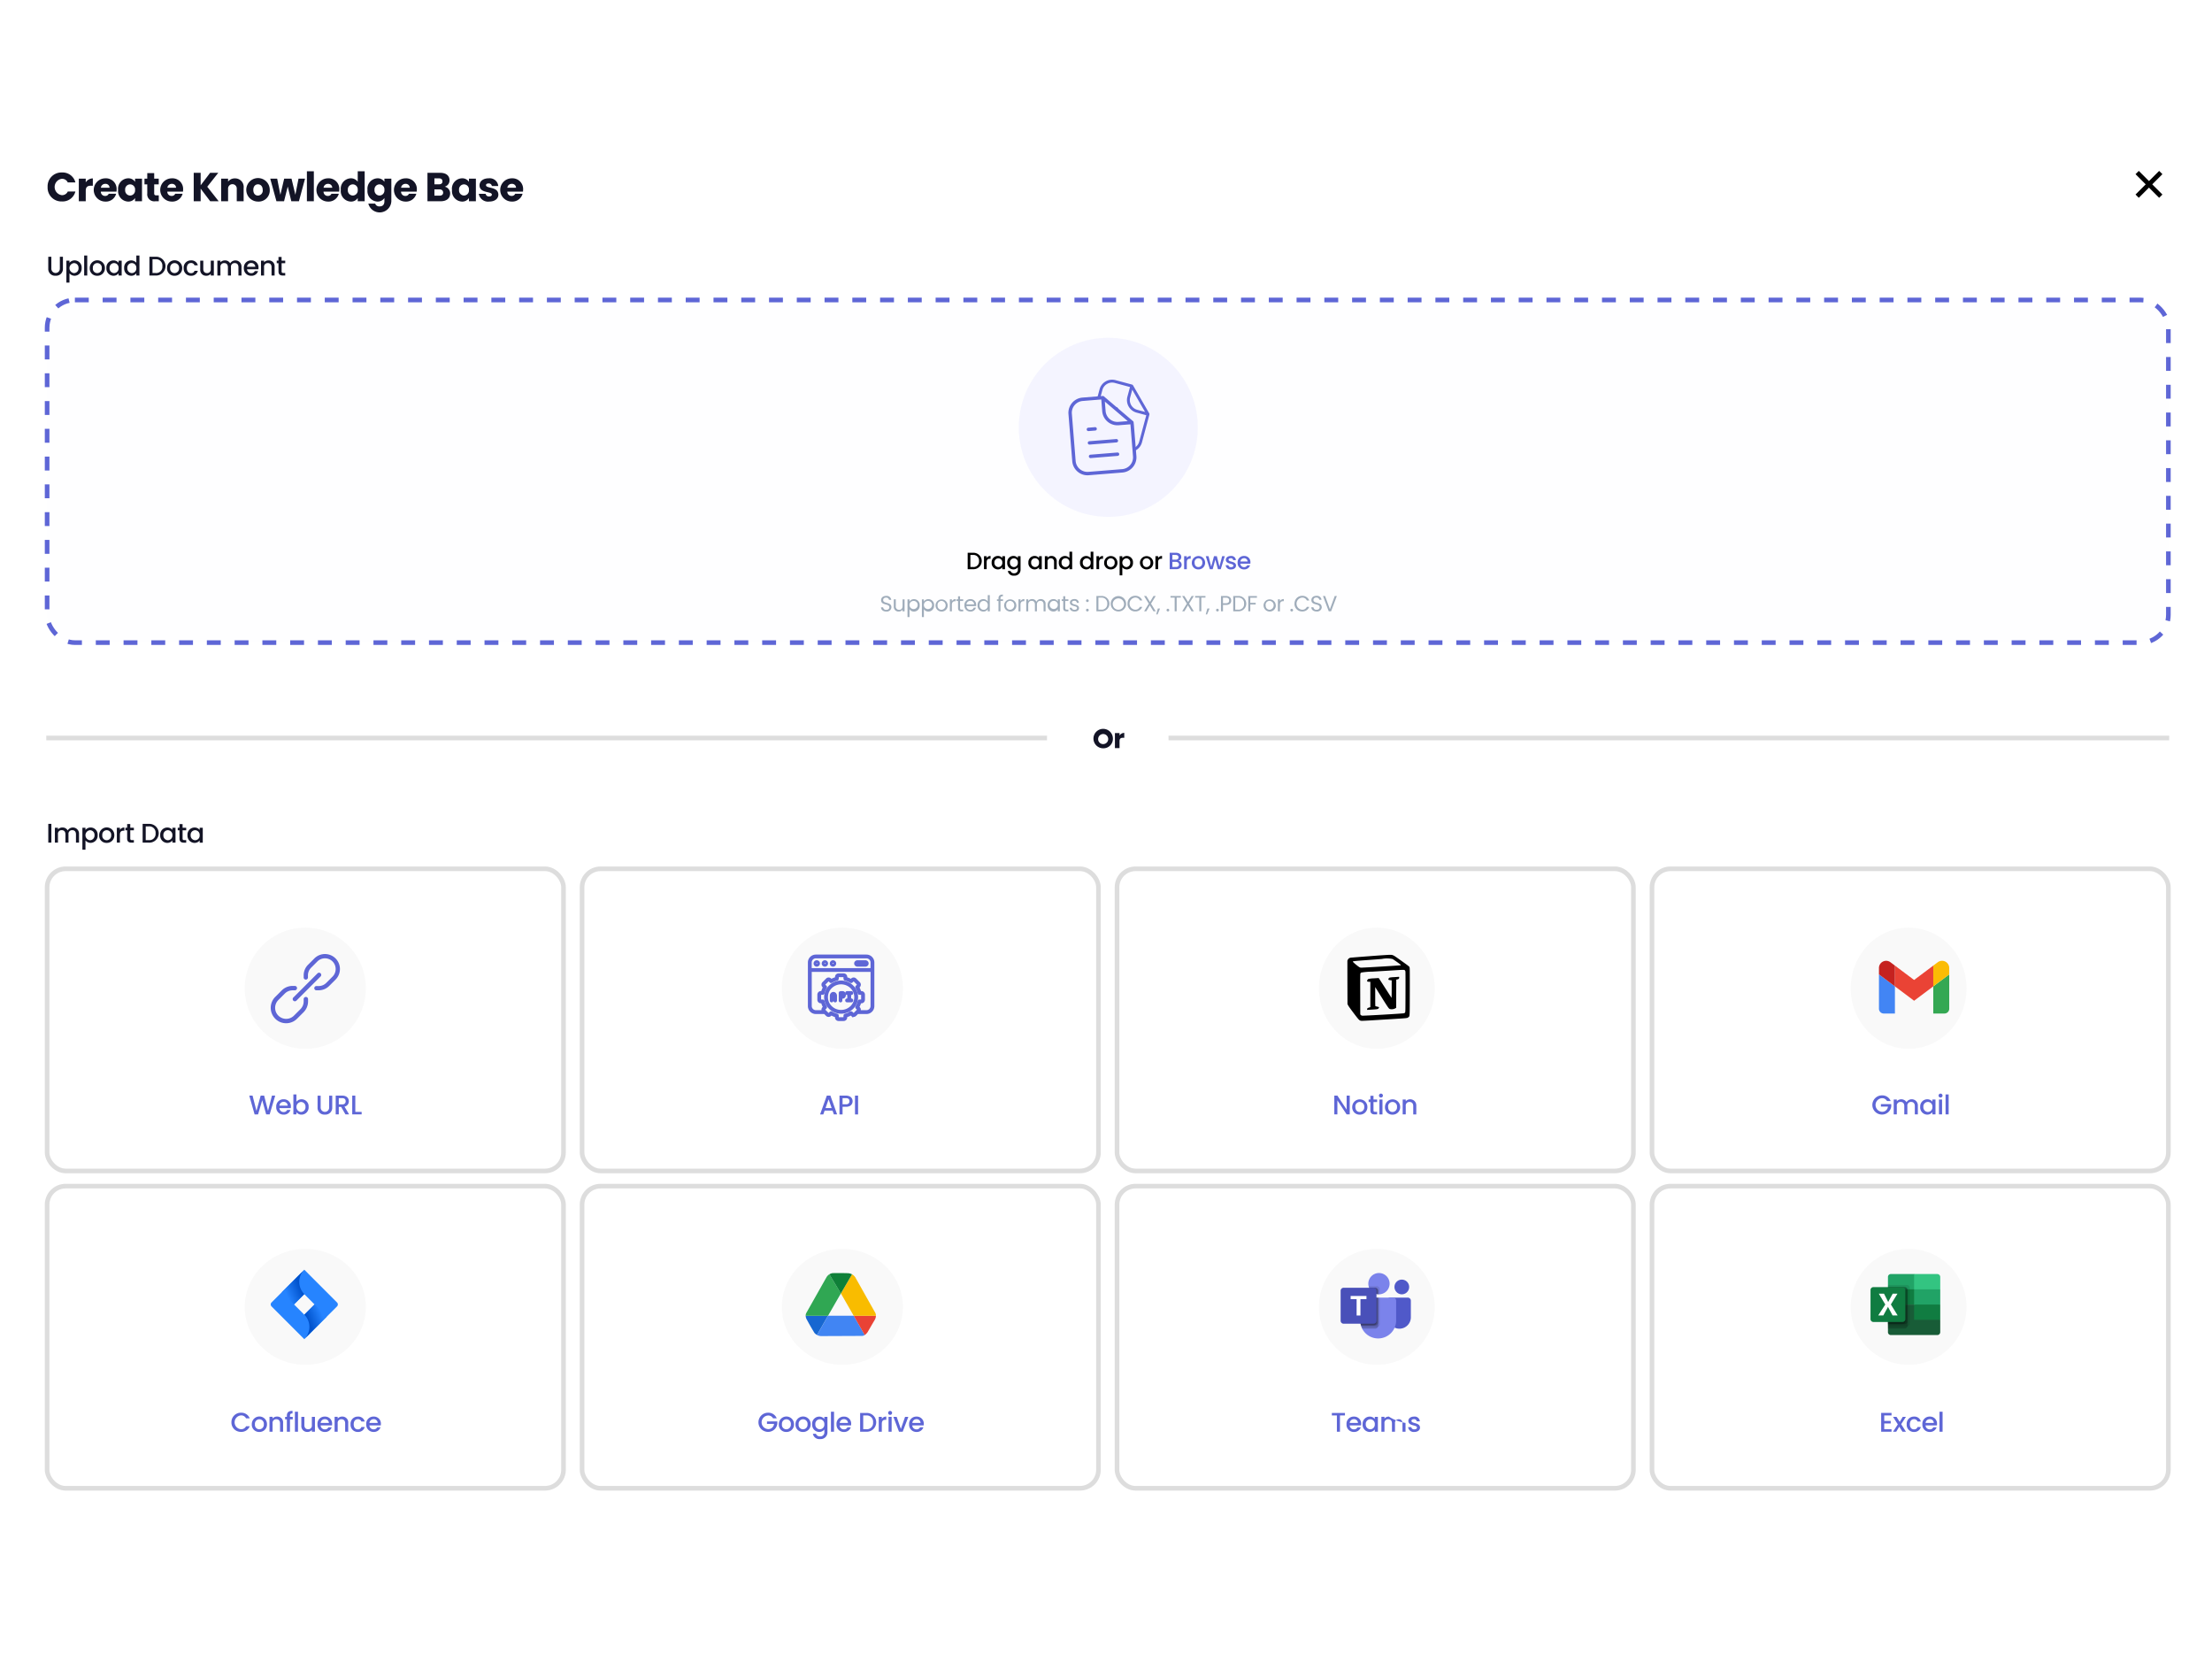<?xml version="1.0" encoding="UTF-8"?> <svg xmlns="http://www.w3.org/2000/svg" xmlns:xlink="http://www.w3.org/1999/xlink" width="478" height="359" viewBox="0 0 478 359"><defs><linearGradient id="linear-gradient" x1="0.918" y1="0.403" x2="0.284" y2="0.817" gradientUnits="objectBoundingBox"><stop offset="0.18" stop-color="#0052cc"></stop><stop offset="1" stop-color="#2684ff"></stop></linearGradient><linearGradient id="linear-gradient-2" x1="0.087" y1="0.592" x2="0.724" y2="0.181" xlink:href="#linear-gradient"></linearGradient><clipPath id="clip-path"><rect id="Rectangle_1088" data-name="Rectangle 1088" width="14.792" height="14.792" transform="translate(0 0)" fill="#fff"></rect></clipPath></defs><g id="Group_2285" data-name="Group 2285" transform="translate(-162 -2017)"><rect id="Rectangle_1067" data-name="Rectangle 1067" width="478" height="359" transform="translate(162 2017)" fill="#fff"></rect><g id="Group_2284" data-name="Group 2284" transform="translate(941.694 -67.376)"><path id="Path_2787" data-name="Path 2787" d="M470.792,95.636a2.978,2.978,0,0,0,3.089,3.125,2.846,2.846,0,0,0,2.914-2.144h-1.645a1.353,1.353,0,0,1-1.286.788,1.783,1.783,0,0,1,0-3.536,1.353,1.353,0,0,1,1.286.788H476.8a2.853,2.853,0,0,0-2.914-2.153A2.985,2.985,0,0,0,470.792,95.636Zm8.242.814c0-.84.411-1.085,1.12-1.085h.411V93.78a1.821,1.821,0,0,0-1.532.866v-.814h-1.5v4.884h1.5Zm4.225-1.488a.844.844,0,0,1,.919.84h-1.873A.926.926,0,0,1,483.259,94.962ZM485.6,97.1H484a.8.8,0,0,1-.779.473.905.905,0,0,1-.928-.936h3.387a3.793,3.793,0,0,0,.026-.438,2.3,2.3,0,0,0-2.433-2.433,2.512,2.512,0,0,0,0,5.024A2.282,2.282,0,0,0,485.6,97.1Zm.431-.831a2.263,2.263,0,0,0,2.144,2.521,1.727,1.727,0,0,0,1.514-.761v.691h1.5V93.833h-1.5v.691a1.7,1.7,0,0,0-1.505-.761A2.248,2.248,0,0,0,486.027,96.266Zm3.658.009a1.09,1.09,0,0,1-1.068,1.208,1.1,1.1,0,0,1-1.068-1.217,1.075,1.075,0,1,1,2.135.009Zm2.641.744a1.509,1.509,0,0,0,1.724,1.7h.761V97.447h-.534c-.333,0-.455-.123-.455-.411v-1.96h.98V93.833h-.98v-1.19h-1.5v1.19h-.6v1.243h.6Zm5.3-2.057a.844.844,0,0,1,.919.84h-1.873A.926.926,0,0,1,497.623,94.962ZM499.96,97.1h-1.593a.8.8,0,0,1-.779.473.905.905,0,0,1-.928-.936h3.387a3.779,3.779,0,0,0,.026-.438,2.3,2.3,0,0,0-2.433-2.433,2.512,2.512,0,0,0,0,5.024A2.283,2.283,0,0,0,499.96,97.1Zm5.97,1.619h1.829l-2.468-3.133,2.381-3.011h-1.759l-2.048,2.7v-2.7h-1.5v6.144h1.5V96Zm5.735,0h1.488V95.863a1.848,1.848,0,0,0-1.882-2.083,1.791,1.791,0,0,0-1.479.7v-.648h-1.5v4.884h1.5V96.065a.941.941,0,1,1,1.873,0Zm7.132-2.442a2.538,2.538,0,1,0-2.556,2.512A2.409,2.409,0,0,0,518.8,96.275Zm-3.553,0c0-.831.473-1.217,1.015-1.217.525,0,1.015.385,1.015,1.217a1.069,1.069,0,0,1-1.033,1.217C515.7,97.491,515.243,97.1,515.243,96.275Zm4.995,2.442h1.645l.8-3.168.77,3.168H525.1l1.322-4.884h-1.409l-.683,3.475-.831-3.475h-1.584l-.823,3.492-.691-3.492h-1.5Zm6.584,0h1.5V92.24h-1.5Zm4.559-3.755a.844.844,0,0,1,.919.84h-1.873A.926.926,0,0,1,531.38,94.962Zm2.337,2.136h-1.593a.8.8,0,0,1-.779.473.905.905,0,0,1-.928-.936H533.8a3.779,3.779,0,0,0,.026-.438,2.3,2.3,0,0,0-2.433-2.433,2.512,2.512,0,0,0,0,5.024A2.282,2.282,0,0,0,533.717,97.1Zm.431-.831a2.264,2.264,0,0,0,2.153,2.521,1.689,1.689,0,0,0,1.505-.77v.7h1.5V92.24h-1.5v2.267a1.793,1.793,0,0,0-1.505-.744A2.248,2.248,0,0,0,534.148,96.266Zm3.658.009a1.09,1.09,0,0,1-1.068,1.208,1.1,1.1,0,0,1-1.068-1.217,1.075,1.075,0,1,1,2.135.009Zm2.107-.009a2.264,2.264,0,0,0,2.153,2.521,1.727,1.727,0,0,0,1.505-.77v.691c0,.823-.446,1.12-1.015,1.12a.921.921,0,0,1-.98-.6H540.1a2.526,2.526,0,0,0,4.971-.516V93.833h-1.5v.691a1.692,1.692,0,0,0-1.505-.761A2.248,2.248,0,0,0,539.913,96.266Zm3.658.009a1.09,1.09,0,0,1-1.068,1.208,1.1,1.1,0,0,1-1.068-1.217,1.075,1.075,0,1,1,2.135.009Zm4.557-1.313a.844.844,0,0,1,.919.84h-1.873A.926.926,0,0,1,548.129,94.962Zm2.337,2.136h-1.593a.8.8,0,0,1-.779.473.905.905,0,0,1-.928-.936h3.387a3.766,3.766,0,0,0,.026-.438,2.3,2.3,0,0,0-2.433-2.433,2.512,2.512,0,0,0,0,5.024A2.282,2.282,0,0,0,550.465,97.1Zm5.8-.254c0,.438-.289.665-.788.665h-1.1V96.152h1.085C555.954,96.152,556.26,96.406,556.26,96.844Zm-.149-2.424c0,.42-.271.639-.761.639h-.98V93.772h.98C555.84,93.772,556.112,94,556.112,94.419Zm1.663,2.626a1.49,1.49,0,0,0-1.182-1.479,1.394,1.394,0,0,0,1.042-1.4c0-.971-.744-1.593-2-1.593h-2.766v6.144h2.862C557.031,98.717,557.774,98.06,557.774,97.045Zm.4-.779a2.263,2.263,0,0,0,2.144,2.521,1.727,1.727,0,0,0,1.514-.761v.691h1.5V93.833h-1.5v.691a1.7,1.7,0,0,0-1.505-.761A2.248,2.248,0,0,0,558.17,96.266Zm3.658.009a1.09,1.09,0,0,1-1.068,1.208,1.1,1.1,0,0,1-1.068-1.217,1.075,1.075,0,1,1,2.135.009ZM568.2,97.3c-.026-1.82-2.669-1.269-2.669-2.048,0-.236.193-.376.543-.376a.644.644,0,0,1,.718.551h1.383a1.845,1.845,0,0,0-2.057-1.663c-1.278,0-1.987.683-1.987,1.514,0,1.794,2.661,1.225,2.661,2.013,0,.219-.2.394-.586.394a.685.685,0,0,1-.753-.569H563.97a2.015,2.015,0,0,0,2.249,1.672C567.444,98.787,568.2,98.148,568.2,97.3Zm2.894-2.337a.844.844,0,0,1,.919.84h-1.873A.926.926,0,0,1,571.091,94.962Zm2.337,2.136h-1.593a.8.8,0,0,1-.779.473.905.905,0,0,1-.928-.936h3.387a3.779,3.779,0,0,0,.026-.438,2.3,2.3,0,0,0-2.433-2.433,2.512,2.512,0,0,0,0,5.024A2.282,2.282,0,0,0,573.428,97.1Z" transform="translate(-1240.198 2029.136)" fill="#131426"></path><rect id="Rectangle_1079" data-name="Rectangle 1079" width="458.391" height="74.028" rx="6" transform="translate(-769.512 2149.186)" fill="#fefeff" stroke="#5e66d6" stroke-width="1" stroke-dasharray="3 3"></rect><rect id="Rectangle_1080" data-name="Rectangle 1080" width="111.589" height="65.276" rx="4" transform="translate(-769.512 2272.08)" fill="#fff" stroke="#ddd" stroke-width="1"></rect><rect id="Rectangle_1081" data-name="Rectangle 1081" width="111.589" height="65.276" rx="4" transform="translate(-769.512 2340.638)" fill="#fff" stroke="#ddd" stroke-width="1"></rect><rect id="Rectangle_1082" data-name="Rectangle 1082" width="111.589" height="65.276" rx="4" transform="translate(-653.911 2340.638)" fill="#fff" stroke="#ddd" stroke-width="1"></rect><rect id="Rectangle_1083" data-name="Rectangle 1083" width="111.589" height="65.276" rx="4" transform="translate(-538.311 2340.638)" fill="#fff" stroke="#ddd" stroke-width="1"></rect><rect id="Rectangle_1084" data-name="Rectangle 1084" width="111.589" height="65.276" rx="4" transform="translate(-422.71 2272.08)" fill="#fff" stroke="#ddd" stroke-width="1"></rect><rect id="Rectangle_1085" data-name="Rectangle 1085" width="111.589" height="65.276" rx="4" transform="translate(-422.71 2340.638)" fill="#fff" stroke="#ddd" stroke-width="1"></rect><path id="Path_2795" data-name="Path 2795" d="M1017.16,317.87H1016v3.548h1.16a1.777,1.777,0,1,0,0-3.548Zm-.576,3.073v-2.6h.576a1.186,1.186,0,0,1,1.287,1.312,1.169,1.169,0,0,1-1.287,1.287Zm3.515-1.006c0-.6.266-.776.7-.776h.146v-.6a.918.918,0,0,0-.843.454V318.6h-.58v2.813h.58Zm1.083.061a1.36,1.36,0,0,0,1.317,1.465,1.208,1.208,0,0,0,.985-.465v.419h.587V318.6h-.587v.408a1.2,1.2,0,0,0-.974-.454A1.339,1.339,0,0,0,1021.182,320Zm2.3.01a.873.873,0,0,1-.853.95.887.887,0,0,1-.853-.96.857.857,0,1,1,1.707.01Zm1.058-.01a1.361,1.361,0,0,0,1.327,1.465,1.2,1.2,0,0,0,.974-.47v.47a.749.749,0,0,1-.788.837.78.78,0,0,1-.8-.49h-.58a1.235,1.235,0,0,0,1.378,1,1.276,1.276,0,0,0,1.375-1.343V318.6h-.587v.408a1.191,1.191,0,0,0-.974-.454A1.339,1.339,0,0,0,1024.541,320Zm2.3.01a.873.873,0,0,1-.853.95.887.887,0,0,1-.853-.96.857.857,0,1,1,1.707.01Zm2.279-.01a1.36,1.36,0,0,0,1.317,1.465,1.208,1.208,0,0,0,.985-.465v.419h.587V318.6h-.587v.408a1.192,1.192,0,0,0-.974-.454A1.339,1.339,0,0,0,1029.121,320Zm2.3.01a.873.873,0,0,1-.85.95.887.887,0,0,1-.853-.96.856.856,0,1,1,1.7.01Zm3.246,1.409h.58v-1.659a1.1,1.1,0,0,0-1.156-1.2,1.076,1.076,0,0,0-.835.368V318.6h-.583v2.813h.583v-1.572a.682.682,0,0,1,.708-.781c.423,0,.7.265.7.781Zm1.025-1.419a1.361,1.361,0,0,0,1.328,1.465,1.163,1.163,0,0,0,.974-.47v.424h.587V317.64h-.587V319a1.29,1.29,0,0,0-.97-.439A1.34,1.34,0,0,0,1035.692,320Zm2.3.01a.873.873,0,0,1-.85.95.887.887,0,0,1-.853-.96.856.856,0,1,1,1.7.01Zm2.283-.01a1.361,1.361,0,0,0,1.327,1.465,1.163,1.163,0,0,0,.974-.47v.424h.587V317.64h-.587V319a1.3,1.3,0,0,0-.97-.439A1.339,1.339,0,0,0,1040.276,320Zm2.3.01a.873.873,0,0,1-.853.95.887.887,0,0,1-.853-.96.857.857,0,1,1,1.707.01Zm1.831-.071c0-.6.266-.776.7-.776h.146v-.6a.918.918,0,0,0-.842.454V318.6h-.58v2.813h.58Zm3.957.071a1.435,1.435,0,1,0-2.87,0,1.372,1.372,0,0,0,1.408,1.455A1.409,1.409,0,0,0,1048.365,320.009Zm-2.279,0a.839.839,0,0,1,.835-.944.85.85,0,0,1,.846.944.867.867,0,0,1-.864.95A.833.833,0,0,1,1046.086,320.009Zm3.333-.99V318.6h-.58v4.151h.58V321.01a1.279,1.279,0,0,0,.981.454,1.359,1.359,0,0,0,1.324-1.465,1.336,1.336,0,0,0-1.324-1.44A1.229,1.229,0,0,0,1049.419,319.018Zm1.71.98a.887.887,0,0,1-.857.96.952.952,0,0,1,0-1.894A.864.864,0,0,1,1051.129,320Zm4.971.01a1.435,1.435,0,1,0-1.459,1.455A1.408,1.408,0,0,0,1056.1,320.009Zm-2.276,0a.838.838,0,0,1,.832-.944.85.85,0,0,1,.846.944.865.865,0,0,1-.861.95C1054.2,320.959,1053.824,320.647,1053.824,320.009Zm3.333-.071c0-.6.262-.776.693-.776H1058v-.6a.91.91,0,0,0-.842.454V318.6h-.584v2.813h.584Z" transform="translate(-1586.584 1885.933)"></path><path id="Path_2796" data-name="Path 2796" d="M1137.712,320.8c0,.342-.24.541-.634.541h-.788v-1.108h.766C1137.446,320.236,1137.712,320.45,1137.712,320.8Zm-.095-1.547c0,.327-.23.505-.605.505h-.722v-1.016h.722C1137.387,318.745,1137.617,318.934,1137.617,319.255Zm.675,1.608a.883.883,0,0,0-.682-.868.833.833,0,0,0,.6-.812c0-.5-.4-.914-1.149-.914h-1.353v3.548h1.419C1137.854,321.818,1138.292,321.4,1138.292,320.864Zm1.112-.526c0-.6.266-.776.7-.776h.146v-.6a.918.918,0,0,0-.843.454v-.408h-.58v2.813h.58Zm3.957.072a1.435,1.435,0,1,0-2.87,0,1.373,1.373,0,0,0,1.411,1.455A1.408,1.408,0,0,0,1143.361,320.409Zm-2.276,0a.836.836,0,0,1,.831-.945.85.85,0,0,1,.846.945.865.865,0,0,1-.861.95C1141.461,321.359,1141.085,321.047,1141.085,320.409Zm3.3,1.409h.613l.565-2.078.565,2.078h.613l.875-2.813h-.573l-.583,2.251-.569-2.251h-.609l-.6,2.262-.587-2.262h-.591Zm5.66-.786c-.029-1.016-1.615-.7-1.615-1.266,0-.189.161-.317.474-.317a.465.465,0,0,1,.525.414h.583a.968.968,0,0,0-1.09-.9c-.664,0-1.079.362-1.079.812,0,1.031,1.634.715,1.634,1.266,0,.194-.179.337-.518.337a.515.515,0,0,1-.562-.419h-.6a1.061,1.061,0,0,0,1.174.909C1149.63,321.864,1150.042,321.507,1150.042,321.032Zm1.714-1.583a.727.727,0,0,1,.784.71h-1.557A.768.768,0,0,1,1151.756,319.449Zm1.316,1.532h-.627a.683.683,0,0,1-.664.393.773.773,0,0,1-.8-.745h2.148a1.5,1.5,0,0,0,.022-.286,1.311,1.311,0,0,0-1.368-1.384,1.347,1.347,0,0,0-1.4,1.45,1.365,1.365,0,0,0,1.4,1.455A1.283,1.283,0,0,0,1153.072,320.981Z" transform="translate(-1662.639 1885.533)" fill="#5e66d6"></path><path id="Path_2797" data-name="Path 2797" d="M966.9,345.789c0-1.223-1.783-.692-1.783-1.545,0-.356.28-.54.635-.531a.6.6,0,0,1,.64.479h.474a.988.988,0,0,0-1.1-.849c-.654,0-1.095.37-1.095.915,0,1.228,1.787.659,1.787,1.55,0,.313-.246.55-.664.55a.612.612,0,0,1-.683-.55h-.46c.009.545.479.915,1.142.915A.99.99,0,0,0,966.9,345.789Zm2.844-1.7h-.432v1.427c0,.559-.3.834-.744.834a.7.7,0,0,1-.725-.8v-1.465h-.427v1.522a1.013,1.013,0,0,0,1.067,1.114.955.955,0,0,0,.83-.422v.384h.432Zm1.065.479v-.479h-.431v3.831h.431v-1.711a1.124,1.124,0,0,0,.972.521,1.25,1.25,0,0,0,1.233-1.351,1.231,1.231,0,0,0-1.233-1.332A1.1,1.1,0,0,0,970.81,344.571Zm1.764.811a.885.885,0,1,1-.882-.958A.878.878,0,0,1,972.574,345.381Zm1.346-.811v-.479h-.431v3.831h.431v-1.711a1.124,1.124,0,0,0,.972.521,1.25,1.25,0,0,0,1.232-1.351,1.231,1.231,0,0,0-1.232-1.332A1.1,1.1,0,0,0,973.919,344.571Zm1.764.811a.885.885,0,1,1-.882-.958A.878.878,0,0,1,975.683,345.381Zm3.377,0a1.313,1.313,0,1,0-1.331,1.346A1.287,1.287,0,0,0,979.06,345.386Zm-2.184,0a.861.861,0,0,1,.867-.962.968.968,0,0,1-.015,1.929A.856.856,0,0,1,976.877,345.386Zm3.088-.109c0-.6.314-.787.726-.787h.113v-.446a.877.877,0,0,0-.839.469v-.422h-.43v2.6h.43Zm1.338.7c0,.521.259.711.722.711h.387v-.365h-.317c-.266,0-.361-.09-.361-.346v-1.531h.678v-.356h-.678v-.654h-.43v.654h-.336v.356h.336Zm2.64-1.564a.76.76,0,0,1,.821.787h-1.637A.8.8,0,0,1,983.943,344.414Zm1.214,1.474h-.463a.715.715,0,0,1-.729.479.818.818,0,0,1-.846-.815H985.2c.007-.09.015-.166.015-.261a1.193,1.193,0,0,0-1.247-1.242,1.238,1.238,0,0,0-1.287,1.337,1.253,1.253,0,0,0,1.287,1.346A1.166,1.166,0,0,0,985.158,345.889Zm.365-.507a1.25,1.25,0,0,0,1.233,1.351,1.073,1.073,0,0,0,.97-.531v.488h.434v-3.508h-.434v1.375a1.136,1.136,0,0,0-.963-.507A1.233,1.233,0,0,0,985.522,345.381Zm2.2,0a.885.885,0,1,1-1.761,0,.878.878,0,0,1,.879-.958A.891.891,0,0,1,987.725,345.386Zm2.319,1.3h.43v-2.242h.547v-.356h-.547v-.185c0-.337.128-.479.518-.479v-.36c-.664,0-.948.261-.948.839v.185h-.335v.356h.335Zm3.851-1.3a1.315,1.315,0,1,0-1.335,1.346A1.29,1.29,0,0,0,993.9,345.386Zm-2.188,0a.861.861,0,0,1,.868-.962.968.968,0,0,1-.015,1.929A.856.856,0,0,1,991.707,345.386Zm3.089-.109c0-.6.314-.787.726-.787h.117v-.446a.879.879,0,0,0-.842.469v-.422h-.43v2.6h.43Zm4.992,1.413h.427v-1.531a1,1,0,0,0-1.05-1.114.96.96,0,0,0-.919.578.981.981,0,0,0-.955-.578.943.943,0,0,0-.821.422v-.375h-.43v2.6h.43v-1.432c0-.559.3-.839.737-.839s.711.27.711.8v1.47h.427v-1.432c0-.559.3-.839.733-.839s.711.27.711.8Zm.879-1.308a1.25,1.25,0,0,0,1.229,1.351,1.079,1.079,0,0,0,.97-.526v.484h.438v-2.6h-.438v.474a1.072,1.072,0,0,0-.966-.517A1.231,1.231,0,0,0,1000.667,345.381Zm2.2,0a.882.882,0,1,1-.879-.962A.887.887,0,0,1,1002.866,345.386Zm1.167.593c0,.521.259.711.722.711h.387v-.365h-.317c-.266,0-.361-.09-.361-.346v-1.531h.678v-.356h-.678v-.654h-.43v.654h-.336v.356h.336Zm3.406,0c-.018-.929-1.528-.593-1.528-1.209,0-.209.19-.36.507-.36a.5.5,0,0,1,.565.45h.43a.872.872,0,0,0-.981-.815c-.576,0-.952.327-.952.725,0,.967,1.535.631,1.535,1.209,0,.213-.19.384-.533.384-.365,0-.587-.19-.609-.441h-.445c.026.474.452.806,1.061.806C1007.063,346.733,1007.439,346.41,1007.439,345.984Zm2.1.441a.29.29,0,1,0-.284.294A.287.287,0,0,0,1009.543,346.424Zm0-2.029a.29.29,0,1,0-.284.294A.287.287,0,0,0,1009.543,344.4Zm2.691-1.01h-1.028v3.3h1.028a1.655,1.655,0,1,0,0-3.3Zm-.6,2.949v-2.6h.6a1.193,1.193,0,0,1,1.313,1.308,1.179,1.179,0,0,1-1.313,1.289Zm5.984-1.3a1.659,1.659,0,1,0-1.659,1.688A1.627,1.627,0,0,0,1017.621,345.035Zm-2.881,0a1.223,1.223,0,1,1,1.222,1.313A1.205,1.205,0,0,1,1014.74,345.035Zm3.195,0a1.619,1.619,0,0,0,1.648,1.683,1.556,1.556,0,0,0,1.532-.991h-.518a1.039,1.039,0,0,1-1.014.616,1.315,1.315,0,0,1,0-2.622,1.036,1.036,0,0,1,1.014.621h.518a1.558,1.558,0,0,0-1.532-1A1.627,1.627,0,0,0,1017.934,345.035Zm5.6,1.655h.489l-1.017-1.65,1.021-1.654h-.485l-.759,1.294-.795-1.294h-.485l1.017,1.654-1.01,1.65h.478l.755-1.289Zm.6.678h.288l.532-1.275h-.474Zm2.808-.943a.288.288,0,1,0-.284.294A.287.287,0,0,0,1026.945,346.424Zm.277-2.688h.9v2.953h.43v-2.953h.9v-.351h-2.235Zm4.551,2.953h.489l-1.017-1.65,1.021-1.654h-.485l-.758,1.294-.8-1.294h-.485l1.017,1.654-1.01,1.65h.478l.755-1.289Zm.766-2.953h.908v2.953h.43v-2.953h.9v-.351h-2.239Zm2.3,3.631h.288l.532-1.275h-.474Zm2.812-.943a.29.29,0,1,0-.284.294A.287.287,0,0,0,1037.652,346.424Zm.908-1.47v-1.214h.635c.5,0,.7.228.7.612s-.208.6-.7.6Zm1.78-.6c0-.54-.365-.967-1.145-.967h-1.065v3.3h.43v-1.38h.635C1040.015,345.31,1040.34,344.855,1040.34,344.353Zm1.469-.967h-1.028v3.3h1.028a1.655,1.655,0,1,0,0-3.3Zm-.6,2.949v-2.6h.6a1.193,1.193,0,0,1,1.313,1.308,1.179,1.179,0,0,1-1.313,1.289Zm2.826.356h.43V345.2h1.167v-.351h-1.167v-1.114h1.437v-.351h-1.867Zm5.93-1.3a1.315,1.315,0,1,0-1.335,1.346A1.29,1.29,0,0,0,1049.967,345.386Zm-2.188,0a.861.861,0,0,1,.868-.962.968.968,0,0,1-.015,1.929A.857.857,0,0,1,1047.779,345.386Zm3.089-.109c0-.6.314-.787.726-.787h.113v-.446a.877.877,0,0,0-.839.469v-.422h-.43v2.6h.43Zm2.834,1.147a.288.288,0,1,0-.285.294A.287.287,0,0,0,1053.7,346.424Zm.317-1.389a1.622,1.622,0,0,0,1.652,1.683,1.557,1.557,0,0,0,1.532-.991h-.518a1.042,1.042,0,0,1-1.014.616,1.315,1.315,0,0,1,0-2.622,1.039,1.039,0,0,1,1.014.621h.518a1.558,1.558,0,0,0-1.532-1A1.63,1.63,0,0,0,1054.018,345.035Zm5.878.754c0-1.223-1.783-.692-1.783-1.545,0-.356.281-.54.635-.531a.6.6,0,0,1,.642.479h.474a.992.992,0,0,0-1.1-.849c-.653,0-1.094.37-1.094.915,0,1.228,1.787.659,1.787,1.55,0,.313-.248.55-.664.55a.612.612,0,0,1-.682-.55h-.459c.007.545.478.915,1.141.915A.992.992,0,0,0,1059.9,345.789Zm1.776.446-1.039-2.849h-.459l1.247,3.3h.5l1.247-3.3h-.456Z" transform="translate(-1553.966 1869.778)" fill="#9facba"></path><path id="Path_2798" data-name="Path 2798" d="M591.453,643.484l.747-.006.9-3.069.852,3.069h.753l1.2-4.055H595.2l-.846,3.285-.846-3.285h-.747l-.91,3.3-.84-3.3H590.3Zm6.243-2.713a.835.835,0,0,1,.9.811h-1.78A.876.876,0,0,1,597.7,640.77Zm1.505,1.75h-.718a.778.778,0,0,1-.758.449.884.884,0,0,1-.916-.852h2.456a2.049,2.049,0,0,0,.023-.327,1.5,1.5,0,0,0-1.564-1.581,1.54,1.54,0,0,0-1.6,1.657,1.56,1.56,0,0,0,1.6,1.663A1.469,1.469,0,0,0,599.2,642.521Zm1.291-1.78V639.16h-.665v4.318h.665v-.467a1.366,1.366,0,0,0,1.12.519,1.552,1.552,0,0,0,1.511-1.675,1.522,1.522,0,0,0-1.511-1.645A1.375,1.375,0,0,0,600.493,640.741Zm1.955,1.114a1.014,1.014,0,0,1-.98,1.1,1.088,1.088,0,0,1,0-2.165A.987.987,0,0,1,602.447,641.856Zm2.611.14a1.448,1.448,0,0,0,1.575,1.523A1.465,1.465,0,0,0,608.227,642v-2.573h-.665v2.585a.919.919,0,1,1-1.838,0v-2.585h-.665Zm6.071-1.359c0,.4-.233.688-.753.688h-.735v-1.359h.735C610.9,639.965,611.129,640.228,611.129,640.636Zm-2.153-1.214v4.055h.665v-1.622h.508l.934,1.622h.794l-1-1.68a1.154,1.154,0,0,0,.939-1.161c0-.659-.473-1.214-1.435-1.214Zm3.57,0v4.055h2.036v-.537h-1.371v-3.518Z" transform="translate(-1316.127 1681.662)" fill="#5e66d6"></path><path id="Path_2799" data-name="Path 2799" d="M1554.161,639.065a2.071,2.071,0,0,0,0,4.143,2,2,0,0,0,2.009-1.739v-.519h-2.235v.531h1.521a1.225,1.225,0,0,1-1.294,1.126,1.47,1.47,0,0,1,0-2.935,1.153,1.153,0,0,1,1.087.613h.8A1.935,1.935,0,0,0,1554.161,639.065Zm7.1,4.108h.66v-1.9a1.319,1.319,0,0,0-2.447-.735,1.329,1.329,0,0,0-2.1-.216v-.368h-.667v3.215h.667v-1.8a.779.779,0,0,1,.81-.893c.485,0,.806.3.806.893v1.8h.66v-1.8a.779.779,0,0,1,.81-.893c.485,0,.806.3.806.893Zm1.167-1.622a1.554,1.554,0,0,0,1.506,1.675,1.386,1.386,0,0,0,1.127-.531v.478h.671v-3.215h-.671v.467a1.373,1.373,0,0,0-1.116-.519A1.53,1.53,0,0,0,1562.432,641.551Zm2.633.012a1,1,0,0,1-.974,1.085,1.015,1.015,0,0,1-.977-1.1.98.98,0,1,1,1.951.012Zm1.426,1.61h.667v-3.215h-.667Zm.339-3.641a.426.426,0,1,0-.427-.426A.419.419,0,0,0,1566.83,639.532Zm1.083,3.641h.667v-4.318h-.667Z" transform="translate(-1927.178 1681.967)" fill="#5e66d6"></path><path id="Path_2800" data-name="Path 2800" d="M579.719,829.116a2.025,2.025,0,0,0,2.071,2.072,1.928,1.928,0,0,0,1.885-1.214h-.8a1.133,1.133,0,0,1-1.085.636,1.495,1.495,0,0,1,0-2.982,1.133,1.133,0,0,1,1.085.636h.8a1.933,1.933,0,0,0-1.885-1.219A2.028,2.028,0,0,0,579.719,829.116Zm7.681.426a1.64,1.64,0,1,0-3.279,0,1.567,1.567,0,0,0,1.61,1.663A1.61,1.61,0,0,0,587.4,829.542Zm-2.6,0a.958.958,0,0,1,.951-1.079.973.973,0,0,1,.969,1.079.99.99,0,0,1-.986,1.085A.951.951,0,0,1,584.8,829.542Zm5.425,1.61h.659v-1.9a1.252,1.252,0,0,0-1.319-1.371,1.237,1.237,0,0,0-.957.42v-.368h-.665v3.215h.665v-1.8a.779.779,0,0,1,.811-.893c.484,0,.805.3.805.893Zm1.473,0h.671V828.48h.6v-.543h-.6v-.228c0-.367.14-.508.548-.508v-.554c-.84,0-1.219.321-1.219,1.062v.228h-.379v.543h.379Zm1.739,0h.665v-4.318h-.665Zm4.333-3.215H597.1v1.791a.779.779,0,0,1-.811.893c-.484,0-.805-.3-.805-.893v-1.791h-.659v1.891a1.256,1.256,0,0,0,1.324,1.371,1.2,1.2,0,0,0,.951-.432v.385h.665Zm2.114.508a.835.835,0,0,1,.9.811H599A.876.876,0,0,1,599.882,828.445Zm1.505,1.75h-.718a.778.778,0,0,1-.759.449.885.885,0,0,1-.916-.852h2.456a2.057,2.057,0,0,0,.023-.327,1.5,1.5,0,0,0-1.564-1.581,1.54,1.54,0,0,0-1.6,1.657,1.56,1.56,0,0,0,1.6,1.663A1.469,1.469,0,0,0,601.387,830.2Zm2.907.957h.659v-1.9a1.252,1.252,0,0,0-1.319-1.371,1.237,1.237,0,0,0-.957.42v-.368h-.665v3.215h.665v-1.8a.779.779,0,0,1,.811-.893c.484,0,.805.3.805.893Zm1.17-1.61a1.537,1.537,0,0,0,1.575,1.663,1.444,1.444,0,0,0,1.482-1.068H607.8a.734.734,0,0,1-.764.508c-.537,0-.893-.4-.893-1.1s.356-1.1.893-1.1a.751.751,0,0,1,.764.508h.718a1.4,1.4,0,0,0-1.482-1.068A1.536,1.536,0,0,0,605.464,829.542Zm4.957-1.1a.835.835,0,0,1,.9.811h-1.78A.876.876,0,0,1,610.421,828.445Zm1.505,1.75h-.718a.778.778,0,0,1-.758.449.884.884,0,0,1-.916-.852h2.456a2.043,2.043,0,0,0,.023-.327,1.5,1.5,0,0,0-1.564-1.581,1.54,1.54,0,0,0-1.6,1.657,1.56,1.56,0,0,0,1.6,1.663A1.469,1.469,0,0,0,611.926,830.2Z" transform="translate(-1309.402 1562.546)" fill="#5e66d6"></path><path id="Path_2801" data-name="Path 2801" d="M894.087,827.065a2.071,2.071,0,1,0,0,4.143,2,2,0,0,0,2.007-1.739v-.519H893.86v.531h1.523a1.228,1.228,0,0,1-1.3,1.126,1.47,1.47,0,0,1,0-2.935,1.153,1.153,0,0,1,1.085.613h.8A1.933,1.933,0,0,0,894.087,827.065Zm5.61,2.5a1.64,1.64,0,1,0-3.279,0,1.567,1.567,0,0,0,1.61,1.663A1.61,1.61,0,0,0,899.7,829.562Zm-2.6,0a.958.958,0,0,1,.951-1.079.973.973,0,0,1,.969,1.079.99.99,0,0,1-.986,1.085A.951.951,0,0,1,897.095,829.562Zm6.206,0a1.64,1.64,0,1,0-3.279,0,1.567,1.567,0,0,0,1.61,1.663A1.61,1.61,0,0,0,903.3,829.562Zm-2.6,0a.958.958,0,0,1,.951-1.079.973.973,0,0,1,.969,1.079.99.99,0,0,1-.986,1.085A.951.951,0,0,1,900.7,829.562Zm2.921-.012a1.556,1.556,0,0,0,1.517,1.675,1.381,1.381,0,0,0,1.115-.537v.537a.857.857,0,0,1-.9.957.9.9,0,0,1-.916-.56h-.659a1.408,1.408,0,0,0,1.575,1.138,1.458,1.458,0,0,0,1.569-1.535v-3.267h-.671v.467a1.361,1.361,0,0,0-1.115-.519A1.53,1.53,0,0,0,903.62,829.551Zm2.631.012a1,1,0,0,1-.974,1.085,1.013,1.013,0,0,1-.974-1.1.986.986,0,0,1,.974-1.068A1,1,0,0,1,906.252,829.562Zm1.428,1.61h.665v-4.318h-.665Zm2.776-2.707a.835.835,0,0,1,.9.811h-1.78A.876.876,0,0,1,910.455,828.465Zm1.505,1.75h-.718a.778.778,0,0,1-.759.449.884.884,0,0,1-.916-.852h2.456a2.06,2.06,0,0,0,.023-.327,1.5,1.5,0,0,0-1.564-1.581,1.54,1.54,0,0,0-1.6,1.657,1.56,1.56,0,0,0,1.6,1.663A1.469,1.469,0,0,0,911.961,830.216Zm3.349-3.1h-1.325v4.055h1.325a2.031,2.031,0,1,0,0-4.055Zm-.659,3.512v-2.97h.659a1.353,1.353,0,0,1,1.47,1.5,1.334,1.334,0,0,1-1.47,1.47Zm4.02-1.149c0-.683.3-.887.794-.887h.169v-.689a1.047,1.047,0,0,0-.963.519v-.467h-.665v3.215h.665Zm1.457,1.692h.665v-3.215h-.665Zm.338-3.641a.426.426,0,1,0-.426-.426A.42.42,0,0,0,920.466,827.532Zm.7.426,1.22,3.215h.793l1.225-3.215H923.7l-.91,2.62-.91-2.62Zm4.978.508a.835.835,0,0,1,.9.811h-1.78A.876.876,0,0,1,926.148,828.465Zm1.505,1.75h-.718a.778.778,0,0,1-.758.449.884.884,0,0,1-.916-.852h2.456a2.045,2.045,0,0,0,.023-.327,1.5,1.5,0,0,0-1.564-1.581,1.54,1.54,0,0,0-1.6,1.657,1.56,1.56,0,0,0,1.6,1.663A1.469,1.469,0,0,0,927.654,830.216Z" transform="translate(-1507.813 1562.525)" fill="#5e66d6"></path><path id="Path_2802" data-name="Path 2802" d="M1231.8,828.423h1.087v3.513h.664v-3.513h1.079v-.543h-2.83Zm4.741.805a.838.838,0,0,1,.9.811h-1.78A.874.874,0,0,1,1236.541,829.228Zm1.506,1.75h-.719a.776.776,0,0,1-.759.449.885.885,0,0,1-.915-.852h2.458a2.447,2.447,0,0,0,.022-.327,1.5,1.5,0,0,0-1.565-1.581,1.539,1.539,0,0,0-1.6,1.657,1.559,1.559,0,0,0,1.6,1.663A1.471,1.471,0,0,0,1238.047,830.978Zm.4-.665a1.554,1.554,0,0,0,1.506,1.675,1.38,1.38,0,0,0,1.123-.531v.478h.671V828.72h-.671v.467a1.361,1.361,0,0,0-1.112-.519A1.53,1.53,0,0,0,1238.452,830.313Zm2.629.012a1,1,0,0,1-.974,1.085,1.012,1.012,0,0,1-.973-1.1.986.986,0,0,1,.973-1.068A1,1,0,0,1,1241.081,830.325Zm5.988,1.61h.656v-1.9a9.2,9.2,0,0,1-3.6-1.371,1.234,1.234,0,0,0-.952.42v-.367h-.664v3.215h.664v-1.8a.78.78,0,0,1,.813-.893c.485,0,.806.3.806.893v1.8h.656v-1.8a.78.78,0,0,1,.813-.893c.485,0,.806.3.806.893Zm3.785-.9c-.037-1.161-1.849-.8-1.849-1.447,0-.216.186-.362.543-.362a.529.529,0,0,1,.6.473h.667a1.1,1.1,0,0,0-1.243-1.033c-.759,0-1.236.414-1.236.928,0,1.179,1.867.817,1.867,1.447,0,.222-.2.385-.591.385a.588.588,0,0,1-.642-.478h-.689a1.213,1.213,0,0,0,1.342,1.039C1250.38,831.988,1250.854,831.579,1250.854,831.037Z" transform="translate(-1723.688 1561.763)" fill="#5e66d6"></path><path id="Path_2803" data-name="Path 2803" d="M1559.549,827.417h-2.239v4.061h2.239v-.543h-1.575v-1.243h1.4v-.543h-1.4v-1.19h1.575Zm2.367,4.061h.751l-1.036-1.628,1.036-1.587h-.693l-.653,1.091-.7-1.091h-.751l1.039,1.634-1.039,1.581h.693l.656-1.091Zm.912-1.61a1.537,1.537,0,0,0,1.575,1.663,1.443,1.443,0,0,0,1.48-1.068h-.718a.732.732,0,0,1-.762.507c-.54,0-.894-.4-.894-1.1s.354-1.1.894-1.1a.75.75,0,0,1,.762.508h.718a1.4,1.4,0,0,0-1.48-1.068A1.535,1.535,0,0,0,1562.828,829.867Zm4.956-1.1a.833.833,0,0,1,.9.811h-1.78A.88.88,0,0,1,1567.783,828.77Zm1.506,1.751h-.718a.78.78,0,0,1-.758.449.885.885,0,0,1-.915-.852h2.454a1.99,1.99,0,0,0,.026-.327,1.5,1.5,0,0,0-1.564-1.581,1.539,1.539,0,0,0-1.6,1.657,1.559,1.559,0,0,0,1.6,1.663A1.471,1.471,0,0,0,1569.289,830.521Zm.624.957h.667V827.16h-.667Z" transform="translate(-1930.494 1562.22)" fill="#5e66d6"></path><path id="Path_2804" data-name="Path 2804" d="M471.184,145a1.448,1.448,0,0,0,1.575,1.523A1.465,1.465,0,0,0,474.352,145v-2.573h-.665v2.585a.919.919,0,1,1-1.838,0v-2.585h-.665Zm4.583-1.26v-.473H475.1v4.744h.665v-2a1.453,1.453,0,0,0,1.12.519,1.552,1.552,0,0,0,1.511-1.675,1.526,1.526,0,0,0-1.511-1.645A1.4,1.4,0,0,0,475.767,143.735Zm1.955,1.12a1.014,1.014,0,0,1-.98,1.1,1.088,1.088,0,0,1,0-2.165A.987.987,0,0,1,477.721,144.856Zm1.218,1.622h.665V142.16h-.665Zm4.485-1.61a1.64,1.64,0,1,0-3.279,0,1.567,1.567,0,0,0,1.61,1.663A1.61,1.61,0,0,0,483.424,144.867Zm-2.6,0a.958.958,0,0,1,.951-1.079.973.973,0,0,1,.969,1.079.99.99,0,0,1-.986,1.085A.951.951,0,0,1,480.822,144.867Zm2.922-.012a1.554,1.554,0,0,0,1.505,1.675,1.384,1.384,0,0,0,1.126-.531v.478h.671v-3.215h-.671v.467a1.368,1.368,0,0,0-1.114-.519A1.53,1.53,0,0,0,483.744,144.856Zm2.631.012a1,1,0,0,1-.974,1.085,1.013,1.013,0,0,1-.974-1.1.986.986,0,0,1,.974-1.068A1,1,0,0,1,486.375,144.867Zm1.206-.012a1.556,1.556,0,0,0,1.517,1.675,1.333,1.333,0,0,0,1.114-.537v.484h.671V142.16h-.671v1.552a1.481,1.481,0,0,0-1.109-.5A1.531,1.531,0,0,0,487.581,144.856Zm2.632.012a1,1,0,0,1-.974,1.085,1.013,1.013,0,0,1-.974-1.1.986.986,0,0,1,.974-1.068A1,1,0,0,1,490.213,144.867Zm4.151-2.445h-1.325v4.055h1.325a2.031,2.031,0,1,0,0-4.055Zm-.659,3.512v-2.97h.659a1.353,1.353,0,0,1,1.47,1.5,1.334,1.334,0,0,1-1.47,1.47Zm6.418-1.068a1.64,1.64,0,1,0-3.279,0,1.567,1.567,0,0,0,1.61,1.663A1.61,1.61,0,0,0,500.123,144.867Zm-2.6,0a.958.958,0,0,1,.951-1.079.973.973,0,0,1,.969,1.079.99.99,0,0,1-.986,1.085A.951.951,0,0,1,497.521,144.867Zm2.921,0a1.538,1.538,0,0,0,1.575,1.663,1.444,1.444,0,0,0,1.482-1.068h-.718a.734.734,0,0,1-.764.508c-.537,0-.893-.4-.893-1.1s.356-1.1.893-1.1a.751.751,0,0,1,.764.508h.718a1.4,1.4,0,0,0-1.482-1.068A1.536,1.536,0,0,0,500.442,144.867Zm6.515-1.6h-.665v1.791a.779.779,0,0,1-.811.893c-.484,0-.805-.3-.805-.893v-1.791h-.659v1.89a1.256,1.256,0,0,0,1.325,1.371,1.2,1.2,0,0,0,.951-.432v.385h.665Zm5.318,3.215h.659v-1.9a1.318,1.318,0,0,0-2.445-.735,1.24,1.24,0,0,0-1.155-.636,1.224,1.224,0,0,0-.951.42v-.368h-.665v3.215h.665v-1.8a.779.779,0,0,1,.811-.893c.484,0,.805.3.805.893v1.8h.659v-1.8a.779.779,0,0,1,.811-.893c.484,0,.805.3.805.893Zm2.743-2.707a.835.835,0,0,1,.9.811h-1.78A.876.876,0,0,1,515.018,143.77Zm1.505,1.75h-.718a.778.778,0,0,1-.758.449.884.884,0,0,1-.916-.852h2.456a2.05,2.05,0,0,0,.023-.327,1.5,1.5,0,0,0-1.564-1.581,1.54,1.54,0,0,0-1.6,1.657,1.56,1.56,0,0,0,1.6,1.663A1.469,1.469,0,0,0,516.523,145.521Zm2.906.957h.659v-1.9a1.252,1.252,0,0,0-1.319-1.371,1.237,1.237,0,0,0-.957.42v-.368h-.665v3.215h.665v-1.8a.779.779,0,0,1,.811-.893c.484,0,.805.3.805.893Zm1.5-.893c0,.653.356.893.928.893h.525v-.554h-.408c-.28,0-.373-.1-.373-.338v-1.78h.782v-.543H521.6v-.8h-.671v.8h-.379v.543h.379Z" transform="translate(-1240.447 1997.421)" fill="#131426"></path><path id="Path_2805" data-name="Path 2805" d="M471.2,482.935h.665V478.88H471.2Zm5.979,0h.659v-1.9a1.318,1.318,0,0,0-2.445-.735,1.24,1.24,0,0,0-1.155-.636,1.225,1.225,0,0,0-.951.42v-.368h-.665v3.215h.665v-1.8a.779.779,0,0,1,.811-.893c.484,0,.805.3.805.893v1.8h.659v-1.8a.779.779,0,0,1,.811-.893c.484,0,.805.3.805.893Zm2.054-2.742v-.473h-.665v4.744h.665v-2a1.453,1.453,0,0,0,1.12.519,1.552,1.552,0,0,0,1.511-1.675,1.526,1.526,0,0,0-1.511-1.645A1.4,1.4,0,0,0,479.233,480.193Zm1.955,1.12a1.014,1.014,0,0,1-.98,1.1,1.088,1.088,0,0,1,0-2.165A.987.987,0,0,1,481.188,481.313Zm4.281.012a1.64,1.64,0,1,0-3.279,0,1.567,1.567,0,0,0,1.61,1.663A1.61,1.61,0,0,0,485.469,481.325Zm-2.6,0a.958.958,0,0,1,.951-1.079.973.973,0,0,1,.969,1.079.99.99,0,0,1-.986,1.085A.951.951,0,0,1,482.867,481.325Zm3.808-.082c0-.683.3-.887.794-.887h.169v-.689a1.047,1.047,0,0,0-.963.519v-.467h-.665v3.215h.665Zm1.562.8c0,.653.356.893.928.893h.525v-.554h-.408c-.28,0-.373-.1-.373-.338v-1.78h.782v-.543h-.782v-.8h-.671v.8h-.379v.543h.379Zm4.673-3.162h-1.324v4.055h1.324a2.031,2.031,0,1,0,0-4.055Zm-.659,3.513v-2.97h.659a1.353,1.353,0,0,1,1.47,1.5,1.334,1.334,0,0,1-1.47,1.47Zm3.133-1.079a1.554,1.554,0,0,0,1.505,1.675,1.384,1.384,0,0,0,1.126-.531v.478h.671V479.72h-.671v.467a1.369,1.369,0,0,0-1.114-.519A1.53,1.53,0,0,0,495.384,481.313Zm2.631.012a1,1,0,0,1-.974,1.085,1.013,1.013,0,0,1-.974-1.1.986.986,0,0,1,.974-1.068A1,1,0,0,1,498.015,481.325Zm1.533.718c0,.653.356.893.928.893H501v-.554h-.408c-.28,0-.373-.1-.373-.338v-1.78H501v-.543h-.782v-.8h-.671v.8h-.379v.543h.379Zm1.727-.729a1.554,1.554,0,0,0,1.505,1.675,1.384,1.384,0,0,0,1.126-.531v.478h.671V479.72h-.671v.467a1.369,1.369,0,0,0-1.114-.519A1.53,1.53,0,0,0,501.276,481.313Zm2.631.012a1,1,0,0,1-.974,1.085,1.013,1.013,0,0,1-.974-1.1.986.986,0,0,1,.974-1.068A1,1,0,0,1,503.907,481.325Z" transform="translate(-1240.457 1783.493)" fill="#131426"></path><path id="Path_2806" data-name="Path 2806" d="M1094.731,424.7a2.1,2.1,0,1,0-2.1,2.1A2.045,2.045,0,0,0,1094.731,424.7Zm-3.18,0a1.086,1.086,0,1,1,1.083,1.19A1.062,1.062,0,0,1,1091.551,424.7Zm4.617.548c0-.56.274-.724.744-.724h.277v-1.056a1.212,1.212,0,0,0-1.021.578v-.543h-1v3.256h1Z" transform="translate(-1633.935 1819.244)" fill="#131426"></path><circle id="Ellipse_268" data-name="Ellipse 268" cx="13.085" cy="13.085" r="13.085" transform="translate(-726.804 2284.797)" fill="#f9f9f9"></circle><ellipse id="Ellipse_269" data-name="Ellipse 269" cx="13.085" cy="12.516" rx="13.085" ry="12.516" transform="translate(-726.804 2354.205)" fill="#f9f9f9"></ellipse><ellipse id="Ellipse_270" data-name="Ellipse 270" cx="13.085" cy="12.516" rx="13.085" ry="12.516" transform="translate(-610.745 2354.205)" fill="#f9f9f9"></ellipse><circle id="Ellipse_271" data-name="Ellipse 271" cx="12.516" cy="12.516" r="12.516" transform="translate(-494.686 2354.205)" fill="#f9f9f9"></circle><ellipse id="Ellipse_272" data-name="Ellipse 272" cx="12.516" cy="13.085" rx="12.516" ry="13.085" transform="translate(-379.764 2284.797)" fill="#f9f9f9"></ellipse><circle id="Ellipse_273" data-name="Ellipse 273" cx="12.516" cy="12.516" r="12.516" transform="translate(-379.764 2354.205)" fill="#f9f9f9"></circle><rect id="Rectangle_1086" data-name="Rectangle 1086" width="111.589" height="65.276" rx="4" transform="translate(-653.911 2272.08)" fill="#fff" stroke="#ddd" stroke-width="1"></rect><path id="Path_2807" data-name="Path 2807" d="M931.228,643.1h-1.7l-.292.829h-.694L930,639.864h.77l1.453,4.061h-.7Zm-.187-.543-.659-1.885-.665,1.885Zm4.529-1.476a1.222,1.222,0,0,1-.146.583,1.108,1.108,0,0,1-.467.449,1.757,1.757,0,0,1-.823.169H933.4v1.645h-.665V639.87h1.4a1.719,1.719,0,0,1,.788.163,1.076,1.076,0,0,1,.484.432A1.171,1.171,0,0,1,935.571,641.078Zm-1.435.659a.82.82,0,0,0,.566-.169.638.638,0,0,0,.187-.49q0-.665-.753-.665H933.4v1.325Zm2.618-1.867v4.055h-.665V639.87Z" transform="translate(-1531.021 1681.215)" fill="#5e66d6"></path><circle id="Ellipse_274" data-name="Ellipse 274" cx="13.085" cy="13.085" r="13.085" transform="translate(-610.745 2284.797)" fill="#f9f9f9"></circle><path id="Path_2808" data-name="Path 2808" d="M925.806,560.367a.439.439,0,1,0,.31.129A.44.44,0,0,0,925.806,560.367Zm0,.585a.146.146,0,1,1,.146-.146A.147.147,0,0,1,925.806,560.952Z" transform="translate(-1529.002 1731.722)" fill="#5e66d6" stroke="#5e66d6" stroke-width="0.5"></path><path id="Path_2809" data-name="Path 2809" d="M935.425,560.367a.44.44,0,1,0,.31.129A.439.439,0,0,0,935.425,560.367Zm0,.585a.146.146,0,1,1,.146-.146A.146.146,0,0,1,935.425,560.952Z" transform="translate(-1535.114 1731.722)" fill="#5e66d6" stroke="#5e66d6" stroke-width="0.5"></path><path id="Path_2810" data-name="Path 2810" d="M930.616,560.367a.439.439,0,1,0,.31.129A.441.441,0,0,0,930.616,560.367Zm0,.585a.146.146,0,1,1,.146-.146A.147.147,0,0,1,930.616,560.952Z" transform="translate(-1532.058 1731.722)" fill="#5e66d6" stroke="#5e66d6" stroke-width="0.5"></path><path id="Path_2811" data-name="Path 2811" d="M951.575,560.367h-1.684a.482.482,0,0,0-.41.219.413.413,0,0,0,0,.439.482.482,0,0,0,.41.219h1.684a.482.482,0,0,0,.41-.219.411.411,0,0,0,0-.439A.482.482,0,0,0,951.575,560.367Zm0,.585h-1.684a.147.147,0,1,1,0-.292h1.684a.147.147,0,1,1,0,.292Z" transform="translate(-1544.282 1731.722)" fill="#5e66d6" stroke="#5e66d6" stroke-width="0.5"></path><path id="Path_2812" data-name="Path 2812" d="M934.4,557H923.462A1.463,1.463,0,0,0,922,558.462v9.419a1.463,1.463,0,0,0,1.462,1.462h1.922l.471.471a.52.52,0,0,0,.724.012l.213-.2h0a4.22,4.22,0,0,0,1.054.437l.01.29a.52.52,0,0,0,.521.5h1.1a.52.52,0,0,0,.521-.5l.01-.29a4.223,4.223,0,0,0,1.055-.436l.212.2a.519.519,0,0,0,.724-.012l.471-.471H934.4a1.463,1.463,0,0,0,1.462-1.462v-9.419A1.463,1.463,0,0,0,934.4,557Zm-1.843,11.8-.78.78h0a.2.2,0,0,1-.273,0l-.3-.281a.162.162,0,0,0-.2-.019,3.884,3.884,0,0,1-1.185.49.163.163,0,0,0-.126.153l-.014.413a.2.2,0,0,1-.2.19h-1.1a.2.2,0,0,1-.2-.19l-.014-.413a.162.162,0,0,0-.126-.152,3.893,3.893,0,0,1-1.184-.492.162.162,0,0,0-.2.019l-.3.282a.2.2,0,0,1-.273,0l-.78-.78h0a.2.2,0,0,1,0-.273l.282-.3a.162.162,0,0,0,.019-.2,3.9,3.9,0,0,1-.49-1.185.163.163,0,0,0-.153-.126l-.413-.014a.2.2,0,0,1-.19-.2v-1.1a.2.2,0,0,1,.19-.2l.413-.014a.163.163,0,0,0,.153-.125,3.892,3.892,0,0,1,.491-1.184.162.162,0,0,0-.019-.2l-.282-.3a.2.2,0,0,1,0-.273l.78-.78h0a.2.2,0,0,1,.273,0l.3.281a.162.162,0,0,0,.2.018,3.889,3.889,0,0,1,1.185-.489.163.163,0,0,0,.126-.153l.014-.413a.2.2,0,0,1,.2-.19h1.1a.2.2,0,0,1,.2.19l.014.413a.162.162,0,0,0,.126.153,3.9,3.9,0,0,1,1.184.491.162.162,0,0,0,.2-.019l.3-.282a.2.2,0,0,1,.273,0l.78.78h0a.2.2,0,0,1,0,.273l-.281.3a.162.162,0,0,0-.019.2,3.891,3.891,0,0,1,.49,1.185.163.163,0,0,0,.153.126l.413.014a.2.2,0,0,1,.19.2v1.1a.2.2,0,0,1-.19.2l-.413.014a.162.162,0,0,0-.153.126,3.9,3.9,0,0,1-.491,1.184.162.162,0,0,0,.019.2l.282.3A.2.2,0,0,1,932.553,568.8Zm2.98-.923a1.138,1.138,0,0,1-1.137,1.137h-1.6a.518.518,0,0,0,0-.708l-.2-.213a4.215,4.215,0,0,0,.437-1.055l.29-.01a.52.52,0,0,0,.5-.521v-1.1a.519.519,0,0,0-.5-.521l-.29-.01a4.21,4.21,0,0,0-.437-1.056l.2-.212a.519.519,0,0,0-.013-.724l-.78-.78a.52.52,0,0,0-.724-.012l-.213.2a4.22,4.22,0,0,0-1.055-.437l-.01-.29a.52.52,0,0,0-.52-.5h-1.1a.52.52,0,0,0-.521.5l-.01.29a4.228,4.228,0,0,0-1.055.437l-.211-.2a.52.52,0,0,0-.725.012l-.78.78a.52.52,0,0,0-.012.724l.2.213a4.22,4.22,0,0,0-.437,1.055l-.29.01h0a.52.52,0,0,0-.5.521v1.1h0a.519.519,0,0,0,.5.521l.29.01a4.206,4.206,0,0,0,.436,1.055l-.2.212h0a.518.518,0,0,0,0,.708h-1.6a1.138,1.138,0,0,1-1.137-1.137v-7.632h13.208Zm0-7.957H922.325v-1.462a1.138,1.138,0,0,1,1.137-1.137H934.4a1.138,1.138,0,0,1,1.137,1.137Z" transform="translate(-1526.863 1733.861)" fill="#5e66d6" stroke="#5e66d6" stroke-width="0.5"></path><path id="Path_2813" data-name="Path 2813" d="M935.041,572.393a3.467,3.467,0,0,0-2.419.976,3.273,3.273,0,0,0,0,4.713,3.484,3.484,0,0,0,4.837,0,3.27,3.27,0,0,0,0-4.712A3.469,3.469,0,0,0,935.041,572.393Zm0,6.345a3.134,3.134,0,0,1-2.187-.882,2.959,2.959,0,0,1,0-4.261,3.15,3.15,0,0,1,4.373,0,2.956,2.956,0,0,1,0,4.26A3.136,3.136,0,0,1,935.041,578.738Z" transform="translate(-1532.975 1724.081)" fill="#5e66d6" stroke="#5e66d6" stroke-width="0.5"></path><path id="Path_2814" data-name="Path 2814" d="M935.513,579.127a.5.5,0,0,0-.372.171.614.614,0,0,0-.154.412v1.015a.142.142,0,1,0,.283,0v-.452h.487v.452a.142.142,0,1,0,.282,0V579.71a.617.617,0,0,0-.154-.412.5.5,0,0,0-.372-.171Zm.244.832h-.487v-.249a.288.288,0,0,1,.07-.194.228.228,0,0,1,.348,0,.289.289,0,0,1,.07.194Z" transform="translate(-1535.114 1719.803)" fill="#5e66d6" stroke="#5e66d6" stroke-width="0.5"></path><path id="Path_2815" data-name="Path 2815" d="M945.189,580.235h-.284v-1.249h.284a.17.17,0,0,0,0-.34h-.9a.17.17,0,0,0,0,.34h.284v1.249h-.284a.17.17,0,0,0,0,.341h.9a.17.17,0,0,0,0-.341Z" transform="translate(-1540.921 1720.108)" fill="#5e66d6" stroke="#5e66d6" stroke-width="0.5"></path><path id="Path_2816" data-name="Path 2816" d="M940.869,578.646h-.453a.157.157,0,0,0-.139.17v1.589a.142.142,0,1,0,.277,0v-.624h.314a.455.455,0,0,0,.4-.284.681.681,0,0,0,0-.568A.454.454,0,0,0,940.869,578.646Zm0,.794h-.314v-.454h.314a.232.232,0,0,1,0,.454Z" transform="translate(-1538.476 1720.108)" fill="#5e66d6" stroke="#5e66d6" stroke-width="0.5"></path><path id="Path_2817" data-name="Path 2817" d="M622.047,567.2a.472.472,0,0,0-.669,0l-5.224,5.224a.473.473,0,0,0,.67.669l5.224-5.224A.473.473,0,0,0,622.047,567.2Z" transform="translate(-1332.462 1727.467)" fill="#5e66d6"></path><path id="Path_2818" data-name="Path 2818" d="M603.977,581.967a3.331,3.331,0,0,0,4.712,0l1.405-1.4a3.31,3.31,0,0,0,.976-2.356v-.476a.475.475,0,1,0-.95,0v.476a2.364,2.364,0,0,1-.7,1.685l-1.4,1.4a2.382,2.382,0,1,1-3.369-3.369l1.4-1.4a2.365,2.365,0,0,1,1.684-.7h.476a.475.475,0,0,0,0-.95h-.476a3.308,3.308,0,0,0-2.356.975l-1.4,1.4a3.331,3.331,0,0,0,0,4.713Z" transform="translate(-1324.193 1722.505)" fill="#5e66d6"></path><path id="Path_2819" data-name="Path 2819" d="M625.3,563.832h.462a3.217,3.217,0,0,0,2.287-.948l1.364-1.363a3.235,3.235,0,0,0-4.575-4.575l-1.364,1.364a3.215,3.215,0,0,0-.948,2.288v.462a.461.461,0,1,0,.922,0V560.6a2.3,2.3,0,0,1,.678-1.635l1.364-1.364a2.313,2.313,0,0,1,3.271,3.272l-1.364,1.364a2.3,2.3,0,0,1-1.636.678H625.3a.461.461,0,1,0,0,.921Z" transform="translate(-1336.597 1734.496)" fill="#5e66d6"></path><path id="Path_2820" data-name="Path 2820" d="M1566.979,745.582h-5.021a.625.625,0,0,0-.627.627v2.668l5.649,3.3,2.823,1.192,2.826-1.192v-3.3Z" transform="translate(-1933.048 1614.049)" fill="#21a366"></path><path id="Path_2821" data-name="Path 2821" d="M1561.33,754.618h5.649v3.3h-5.649Z" transform="translate(-1933.048 1608.308)" fill="#107c41"></path><path id="Path_2822" data-name="Path 2822" d="M1581.842,745.582h-5.022v3.3h5.649v-2.668a.631.631,0,0,0-.627-.627Z" transform="translate(-1942.889 1614.049)" fill="#33c481"></path><path id="Path_2823" data-name="Path 2823" d="M1566.979,763.654h-5.649v5.963a.625.625,0,0,0,.627.628H1572a.631.631,0,0,0,.627-.628v-2.668Z" transform="translate(-1933.048 1602.568)" fill="#185c37"></path><path id="Path_2824" data-name="Path 2824" d="M1576.82,763.654h5.649v3.3h-5.649Z" transform="translate(-1942.889 1602.568)" fill="#107c41"></path><path id="Path_2825" data-name="Path 2825" d="M1565.407,752.036h-4.077v8.944h4.077a.631.631,0,0,0,.445-.184.648.648,0,0,0,.186-.443v-7.689a.648.648,0,0,0-.186-.443A.628.628,0,0,0,1565.407,752.036Z" transform="translate(-1933.048 1609.949)" opacity="0.1"></path><path id="Path_2826" data-name="Path 2826" d="M1564.936,753.327h-3.607v8.944h3.607a.626.626,0,0,0,.627-.628v-7.689a.625.625,0,0,0-.627-.627Z" transform="translate(-1933.048 1609.129)" opacity="0.2"></path><path id="Path_2827" data-name="Path 2827" d="M1564.936,753.327h-3.607v8h3.607a.626.626,0,0,0,.627-.627v-6.748a.625.625,0,0,0-.627-.627Z" transform="translate(-1933.048 1609.129)" opacity="0.2"></path><path id="Path_2828" data-name="Path 2828" d="M1564.466,753.327h-3.136v8h3.136a.626.626,0,0,0,.627-.627v-6.748a.625.625,0,0,0-.627-.627Z" transform="translate(-1933.048 1609.129)" opacity="0.2"></path><path id="Path_2829" data-name="Path 2829" d="M1551.627,753.327h6.276a.625.625,0,0,1,.627.627v6.277a.625.625,0,0,1-.627.628h-6.276a.625.625,0,0,1-.627-.628v-6.277a.625.625,0,0,1,.627-.627Z" transform="translate(-1926.485 1609.129)" fill="#107c41"></path><path id="Path_2830" data-name="Path 2830" d="M1555.56,761.907l1.524-2.36-1.4-2.347h1.123l.762,1.5c.069.142.117.248.146.318h.007c.051-.113.1-.224.157-.331l.817-1.487h1.028l-1.43,2.334,1.466,2.373h-1.1l-.879-1.648a1.574,1.574,0,0,1-.106-.22h-.011a1.132,1.132,0,0,1-.1.213l-.9,1.655Z" transform="translate(-1929.382 1606.668)" fill="#fff"></path><path id="Path_2831" data-name="Path 2831" d="M1265.43,759.537h3.917a.669.669,0,0,1,.667.672v3.577a2.465,2.465,0,0,1-2.461,2.469h-.011a2.464,2.464,0,0,1-2.461-2.468v-3.9A.35.35,0,0,1,1265.43,759.537Z" transform="translate(-1744.832 1605.183)" fill="#5059c9"></path><path id="Path_2832" data-name="Path 2832" d="M1270.5,752.061a1.588,1.588,0,1,0-1.6-1.588A1.592,1.592,0,0,0,1270.5,752.061Z" transform="translate(-1747.259 1611.951)" fill="#5059c9"></path><path id="Path_2833" data-name="Path 2833" d="M1255.717,749.593a2.3,2.3,0,1,0-2.3-2.3A2.3,2.3,0,0,0,1255.717,749.593Z" transform="translate(-1737.424 1614.419)" fill="#7b83eb"></path><path id="Path_2834" data-name="Path 2834" d="M1255.716,759.537h-6.473a.664.664,0,0,0-.646.678v4.072a3.888,3.888,0,1,0,7.767,0v-4.072A.664.664,0,0,0,1255.716,759.537Z" transform="translate(-1734.36 1605.183)" fill="#7b83eb"></path><path id="Path_2835" data-name="Path 2835" d="M1252.826,759.537v5.707a.648.648,0,0,1-.4.6.622.622,0,0,1-.244.05h-3.271c-.048-.117-.088-.233-.124-.353a4.267,4.267,0,0,1-.186-1.25v-4.073a.658.658,0,0,1,.646-.678Z" transform="translate(-1734.361 1605.183)" opacity="0.1"></path><path id="Path_2836" data-name="Path 2836" d="M1252.483,759.537v6.07a.627.627,0,0,1-.051.244.644.644,0,0,1-.594.4h-2.764c-.058-.117-.117-.233-.164-.353a3.379,3.379,0,0,1-.124-.354,4.278,4.278,0,0,1-.186-1.252v-4.08a.661.661,0,0,1,.646-.679Z" transform="translate(-1734.361 1605.183)" opacity="0.2"></path><path id="Path_2837" data-name="Path 2837" d="M1252.483,759.537V764.9a.653.653,0,0,1-.645.647h-3.052a4.277,4.277,0,0,1-.186-1.251v-4.079a.661.661,0,0,1,.646-.679Z" transform="translate(-1734.361 1605.183)" opacity="0.2"></path><path id="Path_2838" data-name="Path 2838" d="M1252.119,759.537V764.9a.65.65,0,0,1-.645.647h-2.688a4.277,4.277,0,0,1-.186-1.251v-4.079a.658.658,0,0,1,.642-.679Z" transform="translate(-1734.361 1605.183)" opacity="0.2"></path><path id="Path_2839" data-name="Path 2839" d="M1256,753.412v1.109c-.058,0-.117.007-.175.007s-.117,0-.179-.007a1.889,1.889,0,0,1-.35-.056,2.3,2.3,0,0,1-1.59-1.345,1.981,1.981,0,0,1-.113-.352h1.761A.646.646,0,0,1,1256,753.412Z" transform="translate(-1737.532 1609.484)" opacity="0.1"></path><path id="Path_2840" data-name="Path 2840" d="M1255.864,754.362v.765a1.922,1.922,0,0,1-.354-.057,2.3,2.3,0,0,1-1.59-1.359h1.3A.652.652,0,0,1,1255.864,754.362Z" transform="translate(-1737.742 1608.885)" opacity="0.2"></path><path id="Path_2841" data-name="Path 2841" d="M1255.864,754.362v.765a1.922,1.922,0,0,1-.354-.057,2.3,2.3,0,0,1-1.59-1.359h1.3A.652.652,0,0,1,1255.864,754.362Z" transform="translate(-1737.742 1608.885)" opacity="0.2"></path><path id="Path_2842" data-name="Path 2842" d="M1255.5,754.36v.706a2.284,2.284,0,0,1-1.579-1.355h.937A.648.648,0,0,1,1255.5,754.36Z" transform="translate(-1737.742 1608.885)" opacity="0.2"></path><path id="Path_2843" data-name="Path 2843" d="M1237.646,753.711h6.458a.646.646,0,0,1,.646.647v6.475a.646.646,0,0,1-.646.647h-6.458a.646.646,0,0,1-.646-.647v-6.475A.646.646,0,0,1,1237.646,753.711Z" transform="translate(-1726.992 1608.885)" fill="#4950b9"></path><path id="Path_2844" data-name="Path 2844" d="M1246.357,759.278h-1.3V762.8h-.828v-3.525h-1.291v-.684h3.417Z" transform="translate(-1730.766 1605.782)" fill="#fff"></path><path id="Path_2845" data-name="Path 2845" d="M934.653,770.3h-5.559l-2.38,4.152a2.062,2.062,0,0,0,.822.239c2.187,0,6.65-.032,8.865-.032a1.181,1.181,0,0,0,.632-.2Z" transform="translate(-1529.858 1598.344)" fill="#4185f3"></path><path id="Path_2846" data-name="Path 2846" d="M922.439,774.449l2.376-4.148H920a1.766,1.766,0,0,0,.261.853c.448.837,1.205,2.175,1.651,2.874A2.317,2.317,0,0,0,922.439,774.449Z" transform="translate(-1525.592 1598.344)" fill="#1767d1"></path><path id="Path_2847" data-name="Path 2847" d="M948.463,770.3l2.379,4.168a2.313,2.313,0,0,0,.723-.794c.368-.645.991-1.72,1.421-2.448a1.741,1.741,0,0,0,.273-.927Z" transform="translate(-1543.676 1598.344)" fill="#e94235"></path><path id="Path_2848" data-name="Path 2848" d="M924.829,754.685l2.778-4.827-2.483-4.137a2,2,0,0,0-.6.6c-1.084,1.9-3.267,5.792-4.365,7.716a1.185,1.185,0,0,0-.155.648Z" transform="translate(-1525.593 1613.961)" fill="#30a753"></path><path id="Path_2849" data-name="Path 2849" d="M943.638,754.685l-2.776-4.829,2.409-4.134a2.341,2.341,0,0,1,.666.594c1.081,1.9,3.259,5.8,4.354,7.72a1.173,1.173,0,0,1,.136.649Z" transform="translate(-1538.847 1613.961)" fill="#f9bc00"></path><path id="Path_2850" data-name="Path 2850" d="M934.038,745.269l2.482,4.142,2.414-4.138a2.089,2.089,0,0,0-.944-.243c-.951-.032-2.493-.045-3.322-.008A2.18,2.18,0,0,0,934.038,745.269Z" transform="translate(-1534.511 1614.419)" fill="#0f8038"></path><path id="Path_2851" data-name="Path 2851" d="M1557.036,576.507h2.414V570.64l-3.45-2.588v7.42a1.035,1.035,0,0,0,1.036,1.035Z" transform="translate(-1929.662 1726.839)" fill="#4285f4"></path><path id="Path_2852" data-name="Path 2852" d="M1588.18,576.507h2.414a1.035,1.035,0,0,0,1.036-1.035v-7.42l-3.45,2.588Z" transform="translate(-1950.106 1726.839)" fill="#34a853"></path><path id="Path_2853" data-name="Path 2853" d="M1588.18,561.038v4.487l3.45-2.588v-1.381a1.552,1.552,0,0,0-2.483-1.242Z" transform="translate(-1950.106 1731.955)" fill="#fbbc04"></path><path id="Path_2854" data-name="Path 2854" d="M1565.46,567.334v-4.487l4.143,3.106,4.143-3.106v4.487l-4.143,3.106Z" transform="translate(-1935.672 1730.146)" fill="#ea4335" fill-rule="evenodd"></path><path id="Path_2855" data-name="Path 2855" d="M1556,561.556v1.381l3.45,2.588v-4.487l-.966-.725a1.553,1.553,0,0,0-2.484,1.242Z" transform="translate(-1929.662 1731.955)" fill="#c5221f"></path><path id="Path_2856" data-name="Path 2856" d="M617.332,750.086l-6.454-6.46-.625-.626-4.858,4.863-2.222,2.223a.6.6,0,0,0,0,.841l4.439,4.443,2.641,2.643,4.857-4.863.076-.075,2.146-2.145a.6.6,0,0,0,0-.844Zm-7.079,2.64-2.218-2.22,2.218-2.22,2.217,2.22Z" transform="translate(-1324.193 1615.69)" fill="#2684ff"></path><path id="Path_2857" data-name="Path 2857" d="M614.423,748.316a3.724,3.724,0,0,1-.016-5.26l-4.86,4.847,2.645,2.639Z" transform="translate(-1328.353 1615.654)" fill="url(#linear-gradient)"></path><path id="Path_2858" data-name="Path 2858" d="M625.138,763.529l-2.219,2.225a3.742,3.742,0,0,1,0,5.282l4.856-4.865Z" transform="translate(-1336.848 1602.647)" fill="url(#linear-gradient-2)"></path><path id="Path_2864" data-name="Path 2864" d="M1627.25,513.342a1.437,1.437,0,1,0,2.874,0v-2.407h-.5v2.412c0,.7-.372,1-.934,1a.871.871,0,0,1-.941-1v-2.412h-.5Zm4.092-1.039v-.552h-.5v4.42h.5V514.2a1.3,1.3,0,0,0,1.123.6,1.444,1.444,0,0,0,1.422-1.559,1.422,1.422,0,0,0-1.422-1.537A1.271,1.271,0,0,0,1631.342,512.3Zm2.035.935a1.021,1.021,0,1,1-1.017-1.1A1.012,1.012,0,0,1,1633.376,513.238Zm.868.005a1.429,1.429,0,0,0,1.462,1.554,1.331,1.331,0,0,0,1.382-1.012h-.536a.8.8,0,0,1-.846.591c-.547,0-.952-.388-.952-1.132s.4-1.121.952-1.121a.814.814,0,0,1,.846.591h.536a1.3,1.3,0,0,0-1.382-1.012A1.425,1.425,0,0,0,1634.245,513.243Zm6.243,0a1.516,1.516,0,1,0-1.535,1.554A1.485,1.485,0,0,0,1640.488,513.243Zm-2.52,0a.992.992,0,0,1,1-1.11,1.008,1.008,0,0,1,1.014,1.11,1.019,1.019,0,0,1-1.028,1.116A.986.986,0,0,1,1637.968,513.243Zm7.392,1.5h.492v-1.767a1.159,1.159,0,0,0-1.214-1.286,1.11,1.11,0,0,0-1.061.667,1.126,1.126,0,0,0-1.1-.667,1.087,1.087,0,0,0-.948.487v-.432h-.5v3h.5V513.1c0-.645.346-.968.85-.968s.82.312.82.924v1.7h.492V513.1c0-.645.343-.968.846-.968s.821.312.821.924Zm1.2,0h.5v-3h-.5Zm.259-3.484a.339.339,0,1,0-.339-.339A.333.333,0,0,0,1646.818,511.263Zm3.173,3.484h.492v-1.767a1.164,1.164,0,0,0-1.225-1.286,1.106,1.106,0,0,0-.962.481v-.427h-.5v3h.5V513.09c0-.645.35-.963.857-.963a.807.807,0,0,1,.839.924Zm1.01-1.51a1.442,1.442,0,0,0,1.422,1.559,1.256,1.256,0,0,0,1.116-.613v.629a.891.891,0,0,1-.93.979.933.933,0,0,1-.959-.607h-.492a1.32,1.32,0,0,0,1.451,1.039,1.345,1.345,0,0,0,1.433-1.411V511.75h-.5v.547a1.236,1.236,0,0,0-1.116-.6A1.419,1.419,0,0,0,1651,513.238Zm2.538.005a1.02,1.02,0,1,1-2.031-.005,1.013,1.013,0,0,1,1.014-1.1A1.027,1.027,0,0,1,1653.539,513.243Z" transform="translate(-1974.929 1763.35)" fill="#fff"></path><path id="Path_2865" data-name="Path 2865" d="M1627.25,701.342a1.437,1.437,0,1,0,2.874,0v-2.407h-.5v2.412c0,.7-.372,1-.934,1a.871.871,0,0,1-.941-1v-2.412h-.5Zm4.092-1.039v-.552h-.5v4.42h.5V702.2a1.3,1.3,0,0,0,1.123.6,1.444,1.444,0,0,0,1.422-1.559,1.422,1.422,0,0,0-1.422-1.537A1.271,1.271,0,0,0,1631.342,700.3Zm2.035.935a1.021,1.021,0,1,1-1.017-1.1A1.012,1.012,0,0,1,1633.376,701.238Zm.868.005a1.429,1.429,0,0,0,1.462,1.553,1.331,1.331,0,0,0,1.382-1.012h-.536a.8.8,0,0,1-.846.591c-.547,0-.952-.388-.952-1.132s.4-1.121.952-1.121a.814.814,0,0,1,.846.591h.536a1.3,1.3,0,0,0-1.382-1.012A1.425,1.425,0,0,0,1634.245,701.243Zm6.243,0a1.516,1.516,0,1,0-1.535,1.553A1.485,1.485,0,0,0,1640.488,701.243Zm-2.52,0a.992.992,0,0,1,1-1.11,1.008,1.008,0,0,1,1.014,1.11,1.018,1.018,0,0,1-1.028,1.116A.986.986,0,0,1,1637.968,701.243Zm7.392,1.5h.492v-1.767a1.159,1.159,0,0,0-1.214-1.285,1.11,1.11,0,0,0-1.061.667,1.126,1.126,0,0,0-1.1-.667,1.087,1.087,0,0,0-.948.487v-.432h-.5v3h.5V701.1c0-.645.346-.968.85-.968s.82.312.82.924v1.7h.492V701.1c0-.645.343-.968.846-.968s.821.312.821.924Zm1.2,0h.5v-3h-.5Zm.259-3.484a.339.339,0,1,0-.339-.339A.333.333,0,0,0,1646.818,699.263Zm3.173,3.484h.492v-1.767a1.164,1.164,0,0,0-1.225-1.285,1.106,1.106,0,0,0-.962.481v-.427h-.5v3h.5V701.09c0-.645.35-.963.857-.963a.807.807,0,0,1,.839.924Zm1.01-1.51a1.442,1.442,0,0,0,1.422,1.559,1.255,1.255,0,0,0,1.116-.613v.629a.891.891,0,0,1-.93.979.933.933,0,0,1-.959-.607h-.492a1.32,1.32,0,0,0,1.451,1.039,1.345,1.345,0,0,0,1.433-1.411V699.75h-.5v.547a1.236,1.236,0,0,0-1.116-.6A1.419,1.419,0,0,0,1651,701.238Zm2.538.005a1.02,1.02,0,1,1-2.031-.005,1.013,1.013,0,0,1,1.014-1.1A1.027,1.027,0,0,1,1653.539,701.243Z" transform="translate(-1974.929 1643.908)" fill="#fff"></path><path id="Path_2866" data-name="Path 2866" d="M1310.25,701.342a1.437,1.437,0,1,0,2.874,0v-2.407h-.5v2.412c0,.7-.372,1-.934,1a.871.871,0,0,1-.941-1v-2.412h-.5Zm4.092-1.039v-.552h-.5v4.42h.5V702.2a1.3,1.3,0,0,0,1.123.6,1.444,1.444,0,0,0,1.422-1.559,1.422,1.422,0,0,0-1.422-1.537A1.272,1.272,0,0,0,1314.342,700.3Zm2.035.935a1.021,1.021,0,1,1-1.017-1.1A1.012,1.012,0,0,1,1316.377,701.238Zm.868.005a1.429,1.429,0,0,0,1.462,1.553,1.331,1.331,0,0,0,1.382-1.012h-.536a.8.8,0,0,1-.846.591c-.547,0-.952-.388-.952-1.132s.4-1.121.952-1.121a.814.814,0,0,1,.846.591h.536a1.3,1.3,0,0,0-1.382-1.012A1.425,1.425,0,0,0,1317.245,701.243Zm6.243,0a1.516,1.516,0,1,0-1.535,1.553A1.485,1.485,0,0,0,1323.488,701.243Zm-2.52,0a.992.992,0,0,1,1-1.11,1.008,1.008,0,0,1,1.014,1.11,1.018,1.018,0,0,1-1.028,1.116A.986.986,0,0,1,1320.968,701.243Zm7.392,1.5h.492v-1.767a1.159,1.159,0,0,0-1.214-1.285,1.109,1.109,0,0,0-1.061.667,1.126,1.126,0,0,0-1.1-.667,1.087,1.087,0,0,0-.948.487v-.432h-.5v3h.5V701.1c0-.645.347-.968.85-.968s.821.312.821.924v1.7h.492V701.1c0-.645.343-.968.846-.968s.821.312.821.924Zm1.2,0h.5v-3h-.5Zm.259-3.484a.339.339,0,1,0-.339-.339A.333.333,0,0,0,1329.818,699.263Zm3.173,3.484h.492v-1.767a1.164,1.164,0,0,0-1.225-1.285,1.107,1.107,0,0,0-.963.481v-.427h-.5v3h.5V701.09c0-.645.35-.963.857-.963a.807.807,0,0,1,.839.924Zm1.01-1.51a1.442,1.442,0,0,0,1.422,1.559,1.254,1.254,0,0,0,1.116-.613v.629a.891.891,0,0,1-.93.979.933.933,0,0,1-.959-.607h-.492a1.32,1.32,0,0,0,1.451,1.039,1.345,1.345,0,0,0,1.433-1.411V699.75h-.5v.547a1.235,1.235,0,0,0-1.116-.6A1.419,1.419,0,0,0,1334,701.238Zm2.538.005a1.02,1.02,0,1,1-2.031-.005,1.013,1.013,0,0,1,1.014-1.1A1.027,1.027,0,0,1,1336.539,701.243Z" transform="translate(-1773.53 1643.908)" fill="#fff"></path><path id="Path_2867" data-name="Path 2867" d="M993.254,701.342a1.436,1.436,0,1,0,2.872,0v-2.407h-.5v2.412c0,.7-.372,1-.935,1a.872.872,0,0,1-.941-1v-2.412h-.5Zm4.09-1.039v-.552h-.5v4.42h.5V702.2a1.3,1.3,0,0,0,1.123.6,1.444,1.444,0,0,0,1.422-1.559,1.422,1.422,0,0,0-1.422-1.537A1.272,1.272,0,0,0,997.344,700.3Zm2.035.935a1.021,1.021,0,1,1-1.017-1.1A1.012,1.012,0,0,1,999.379,701.238Zm.868.005a1.429,1.429,0,0,0,1.462,1.553,1.331,1.331,0,0,0,1.382-1.012h-.536a.8.8,0,0,1-.846.591c-.547,0-.952-.388-.952-1.132s.4-1.121.952-1.121a.814.814,0,0,1,.846.591h.536a1.3,1.3,0,0,0-1.382-1.012A1.426,1.426,0,0,0,1000.247,701.243Zm6.243,0a1.516,1.516,0,1,0-1.535,1.553A1.485,1.485,0,0,0,1006.49,701.243Zm-2.52,0a.993.993,0,0,1,1-1.11,1.008,1.008,0,0,1,1.014,1.11,1.018,1.018,0,0,1-1.028,1.116A.986.986,0,0,1,1003.97,701.243Zm7.392,1.5h.492v-1.767a1.159,1.159,0,0,0-1.214-1.285,1.11,1.11,0,0,0-1.061.667,1.125,1.125,0,0,0-1.1-.667,1.087,1.087,0,0,0-.948.487v-.432h-.5v3h.5V701.1c0-.645.346-.968.85-.968s.82.312.82.924v1.7h.492V701.1c0-.645.343-.968.846-.968s.821.312.821.924Zm1.2,0h.5v-3h-.5Zm.259-3.484a.339.339,0,1,0-.339-.339A.333.333,0,0,0,1012.821,699.263Zm3.173,3.484h.492v-1.767a1.164,1.164,0,0,0-1.225-1.285,1.107,1.107,0,0,0-.963.481v-.427h-.5v3h.5V701.09c0-.645.35-.963.857-.963a.807.807,0,0,1,.839.924Zm1.01-1.51a1.442,1.442,0,0,0,1.422,1.559,1.255,1.255,0,0,0,1.116-.613v.629a.891.891,0,0,1-.93.979.933.933,0,0,1-.959-.607h-.492a1.32,1.32,0,0,0,1.451,1.039,1.345,1.345,0,0,0,1.433-1.411V699.75h-.5v.547a1.235,1.235,0,0,0-1.116-.6A1.42,1.42,0,0,0,1017,701.238Zm2.538.005a1.02,1.02,0,1,1-2.031-.005,1.013,1.013,0,0,1,1.014-1.1A1.027,1.027,0,0,1,1019.542,701.243Z" transform="translate(-1572.133 1643.908)" fill="#fff"></path><path id="Path_2868" data-name="Path 2868" d="M676.254,701.342a1.436,1.436,0,1,0,2.872,0v-2.407h-.5v2.412c0,.7-.372,1-.935,1a.872.872,0,0,1-.941-1v-2.412h-.5Zm4.09-1.039v-.552h-.5v4.42h.5V702.2a1.3,1.3,0,0,0,1.121.6,1.443,1.443,0,0,0,1.422-1.559,1.42,1.42,0,0,0-1.422-1.537A1.266,1.266,0,0,0,680.345,700.3Zm2.035.935a1.021,1.021,0,1,1-1.018-1.1A1.013,1.013,0,0,1,682.38,701.238Zm.869.005a1.428,1.428,0,0,0,1.461,1.553,1.333,1.333,0,0,0,1.384-1.012h-.536a.8.8,0,0,1-.848.591c-.547,0-.952-.388-.952-1.132s.4-1.121.952-1.121a.817.817,0,0,1,.848.591h.536a1.3,1.3,0,0,0-1.384-1.012A1.424,1.424,0,0,0,683.248,701.243Zm6.244,0a1.516,1.516,0,1,0-1.537,1.553A1.486,1.486,0,0,0,689.492,701.243Zm-2.522,0a.994.994,0,0,1,1-1.11,1.007,1.007,0,0,1,1.012,1.11,1.018,1.018,0,0,1-1.028,1.116A.987.987,0,0,1,686.97,701.243Zm7.394,1.5h.492v-1.767a1.16,1.16,0,0,0-1.214-1.285,1.11,1.11,0,0,0-1.061.667,1.128,1.128,0,0,0-1.1-.667,1.083,1.083,0,0,0-.946.487v-.432h-.5v3h.5V701.1c0-.645.345-.968.848-.968s.82.312.82.924v1.7h.492V701.1c0-.645.345-.968.848-.968s.82.312.82.924Zm1.2,0h.5v-3h-.5Zm.257-3.484a.339.339,0,1,0-.339-.339A.332.332,0,0,0,695.82,699.263Zm3.173,3.484h.492v-1.767a1.163,1.163,0,0,0-1.225-1.285,1.107,1.107,0,0,0-.963.481v-.427h-.5v3h.5V701.09c0-.645.35-.963.859-.963s.837.312.837.924Zm1.01-1.51a1.443,1.443,0,0,0,1.422,1.559,1.253,1.253,0,0,0,1.116-.613v.629a.89.89,0,0,1-.93.979.93.93,0,0,1-.957-.607h-.492a1.318,1.318,0,0,0,1.45,1.039,1.344,1.344,0,0,0,1.433-1.411V699.75h-.5v.547a1.235,1.235,0,0,0-1.116-.6A1.42,1.42,0,0,0,700,701.238Zm2.538.005a1.02,1.02,0,1,1-2.029-.005,1.012,1.012,0,0,1,1.012-1.1A1.027,1.027,0,0,1,702.541,701.243Z" transform="translate(-1370.734 1643.908)" fill="#fff"></path><path id="Path_2869" data-name="Path 2869" d="M1709,93l5.105,5.105" transform="translate(-2026.867 2028.653)" fill="none" stroke="#000" stroke-width="1"></path><path id="Path_2870" data-name="Path 2870" d="M1714.105,93,1709,98.105" transform="translate(-2026.867 2028.653)" fill="none" stroke="#000" stroke-width="1"></path><path id="Path_2871" data-name="Path 2871" d="M1135,428h216.25" transform="translate(-1662.188 1815.818)" fill="none" stroke="#ddd" stroke-width="1"></path><path id="Path_2872" data-name="Path 2872" d="M470,428H686.25" transform="translate(-1239.694 1815.818)" fill="none" stroke="#ddd" stroke-width="1"></path><circle id="Ellipse_275" data-name="Ellipse 275" cx="19.343" cy="19.343" r="19.343" transform="translate(-559.542 2157.359)" fill="#f4f4ff"></circle><path id="Path_2873" data-name="Path 2873" d="M1097.734,217.513l-4.037-1.082a2.455,2.455,0,0,0-2.622,1.481c-.631,2.455-1.966,7.739-2.268,9.24a2.288,2.288,0,0,0,1.364,2.591c2.078.653,6.462,1.937,7.374,1.852a2.431,2.431,0,0,0,1.736-1.1l1.885-7.035Z" transform="translate(-1632.807 1950.266)" fill="#f4f4ff"></path><path id="Path_2874" data-name="Path 2874" d="M1100.179,231.455a.31.31,0,0,1,.379-.221l1.2.322a.312.312,0,0,1-.164.6l-1.2-.322A.308.308,0,0,1,1100.179,231.455Z" transform="translate(-1640.058 1940.836)" fill="#5e66d6"></path><path id="Path_2875" data-name="Path 2875" d="M1098.412,238.044a.312.312,0,0,1,.383-.221l4.806,1.288a.312.312,0,0,1-.164.6l-4.806-1.288A.313.313,0,0,1,1098.412,238.044Z" transform="translate(-1638.936 1936.65)" fill="#5e66d6"></path><path id="Path_2876" data-name="Path 2876" d="M1096.642,244.633a.315.315,0,0,1,.383-.221l4.806,1.288a.312.312,0,0,1-.16.6l-4.806-1.288A.312.312,0,0,1,1096.642,244.633Z" transform="translate(-1637.812 1932.464)" fill="#5e66d6"></path><path id="Path_2877" data-name="Path 2877" d="M1100.761,223.559h0l-1.528,5.708a2.8,2.8,0,0,1-3.428,1.979l-6.006-1.61a2.8,2.8,0,0,1-1.98-3.429l2.254-8.41a2.8,2.8,0,0,1,3.428-1.979l3.3.885v0l.3.08a.312.312,0,0,1,.19.14h0l3.519,6.093a.322.322,0,0,1,.026.236Zm-7.417-7.137a2.179,2.179,0,0,0-2.666,1.539l-2.254,8.41a2.178,2.178,0,0,0,1.539,2.665l6.006,1.609a2.178,2.178,0,0,0,2.666-1.538l1.528-5.706-2.1-.563a2.8,2.8,0,0,1-1.98-3.429l.562-2.1Zm6.553,6.261-2.764-4.789-.448,1.676a2.178,2.178,0,0,0,1.539,2.664Z" transform="translate(-1632.154 1950.683)" fill="#5e66d6" fill-rule="evenodd"></path><path id="Path_2878" data-name="Path 2878" d="M1083.674,226.339l-4.9.394a2.889,2.889,0,0,0-2.323,2.676c.27,2.969.875,9.353,1.13,11.136a2.694,2.694,0,0,0,2.538,2.333c2.56-.1,7.924-.4,8.9-.857a2.873,2.873,0,0,0,1.492-1.905l-.686-8.541Z" transform="translate(-1624.99 1943.939)" fill="#f4f4ff"></path><path id="Path_2879" data-name="Path 2879" d="M1086.527,244.357a.363.363,0,0,1,.335-.395l1.459-.117a.367.367,0,0,1,.058.732l-1.459.117A.366.366,0,0,1,1086.527,244.357Z" transform="translate(-1631.391 1932.818)" fill="#5e66d6"></path><path id="Path_2880" data-name="Path 2880" d="M1087.167,251.744a.365.365,0,0,1,.335-.395l5.835-.469a.367.367,0,0,1,.058.731l-5.835.469A.366.366,0,0,1,1087.167,251.744Z" transform="translate(-1631.798 1928.349)" fill="#5e66d6"></path><path id="Path_2881" data-name="Path 2881" d="M1087.808,259.743a.368.368,0,0,1,.335-.4l5.835-.469a.367.367,0,1,1,.058.732l-5.831.469A.369.369,0,0,1,1087.808,259.743Z" transform="translate(-1632.205 1923.266)" fill="#5e66d6"></path><path id="Path_2882" data-name="Path 2882" d="M1089.818,231.44h.007l.558,6.929a3.3,3.3,0,0,1-3.02,3.547l-7.293.586a3.3,3.3,0,0,1-3.548-3.019l-.821-10.21a3.3,3.3,0,0,1,3.02-3.547l4.011-.322,0,.006.361-.029a.356.356,0,0,1,.266.08h0l6.305,5.365a.354.354,0,0,1,.121.251Zm-11.039-4.983a2.561,2.561,0,0,0-2.345,2.757l.821,10.21a2.562,2.562,0,0,0,2.757,2.346l7.293-.586a2.56,2.56,0,0,0,2.345-2.756l-.558-6.927-2.549.2a3.3,3.3,0,0,1-3.548-3.019l-.2-2.551Zm9.737,4.353-4.952-4.217.164,2.034a2.562,2.562,0,0,0,2.757,2.346Z" transform="translate(-1624.507 1944.549)" fill="#5e66d6" fill-rule="evenodd"></path><rect id="Rectangle_1087" data-name="Rectangle 1087" width="111.589" height="65.276" rx="4" transform="translate(-538.311 2272.08)" fill="#fff" stroke="#ddd" stroke-width="1"></rect><path id="Path_2883" data-name="Path 2883" d="M1235.916,639.112h.667v4.061h-.667l-2-3.028v3.028h-.664v-4.061h.664l2,3.022Zm4.486,2.451a1.61,1.61,0,0,1-1.667,1.663,1.567,1.567,0,0,1-1.612-1.663,1.639,1.639,0,1,1,3.279,0Zm-2.6,0c0,.729.43,1.085.934,1.085a.989.989,0,0,0,.984-1.085.974.974,0,0,0-.97-1.079A.957.957,0,0,0,1237.8,641.562Zm3.245.718V640.5h-.379v-.542h.379v-.8h.671v.8h.784v.542h-.784v1.78c0,.239.095.338.376.338h.408v.554h-.525C1241.4,643.173,1241.047,642.933,1241.047,642.28Zm1.951.893v-3.215h.664v3.215Zm.339-3.641a.426.426,0,1,1,.419-.426A.421.421,0,0,1,1243.337,639.532Zm4.146,2.031a1.611,1.611,0,0,1-1.67,1.663,1.569,1.569,0,0,1-1.612-1.663,1.641,1.641,0,1,1,3.282,0Zm-2.6,0c0,.729.43,1.085.934,1.085a.989.989,0,0,0,.985-1.085.971.971,0,0,0-.967-1.079A.958.958,0,0,0,1244.879,641.562Zm5.426,1.61v-1.8c0-.589-.321-.893-.806-.893a.78.78,0,0,0-.813.893v1.8h-.664v-3.215h.664v.368a1.314,1.314,0,0,1,2.276.951v1.9Z" transform="translate(-1724.609 1681.967)" fill="#5e66d6"></path><ellipse id="Ellipse_276" data-name="Ellipse 276" cx="12.516" cy="13.085" rx="12.516" ry="13.085" transform="translate(-494.686 2284.797)" fill="#f9f9f9"></ellipse><g id="Group_2281" data-name="Group 2281" transform="translate(-488.997 2290.486)" clip-path="url(#clip-path)"><path id="Path_2884" data-name="Path 2884" d="M1245.821,556.742c-2.2.165-4.066.317-4.154.335a.815.815,0,0,0-.576.438l-.091.2.007,4.684.015,4.683.142.29c.077.16.613.911,1.2,1.683,1.156,1.522,1.236,1.607,1.678,1.652.128.013,1.087-.031,2.122-.094s2.713-.17,3.716-.228c4.278-.264,4.059-.242,4.307-.456.306-.259.284.165.3-5.527.007-4.826,0-5.143-.069-5.29-.08-.165-.23-.281-2.184-1.674-1.3-.929-1.4-.978-1.98-.987C1250.011,556.439,1248.013,556.572,1245.821,556.742Zm4.941.612c.182.085,1.532,1.04,1.732,1.223.051.054.069.1.044.125-.062.054-8.413.558-8.654.522a1.046,1.046,0,0,1-.365-.147,11.167,11.167,0,0,1-1.335-1.112c0-.152-.029-.152,3.694-.424.711-.049,1.882-.138,2.593-.2A5.681,5.681,0,0,1,1250.762,557.354Zm2.655,2.442a.585.585,0,0,1,.131.3c.011.107.022,2.107.011,4.438-.011,4-.015,4.251-.091,4.367a.445.445,0,0,1-.2.169c-.186.076-8.935.581-9.117.527a.678.678,0,0,1-.259-.156l-.106-.116-.011-4.313c-.011-3.027,0-4.366.033-4.487a.508.508,0,0,1,.15-.232,14.667,14.667,0,0,1,2.385-.205c1.251-.071,3.191-.192,4.3-.259C1253.293,559.662,1253.286,559.662,1253.417,559.8Z" transform="translate(-1240.536 -556.273)"></path><path id="Path_2885" data-name="Path 2885" d="M1258.492,569.573a6.382,6.382,0,0,0-.944.1.451.451,0,0,0-.252.344c-.011.147.033.165.507.223l.2.027v1.906c0,1.134-.018,1.884-.04,1.862s-.645-.991-1.386-2.143-1.36-2.107-1.368-2.116-.492.018-1.072.058a5.827,5.827,0,0,0-1.185.138.636.636,0,0,0-.266.46c0,.094.168.143.518.143h.186v5.482l-.3.094c-.233.071-.314.116-.354.205-.069.152-.065.29.007.29.026,0,.521-.031,1.094-.067,1.127-.067,1.254-.1,1.375-.335a.638.638,0,0,0,.066-.169,1.05,1.05,0,0,0-.339-.116l-.416-.1c-.076-.022-.08-.161-.08-2.081v-2.058l1.335,2.13c1.4,2.232,1.579,2.487,1.794,2.6a1.649,1.649,0,0,0,1.291-.183l.106-.067.011-3.045.011-3.049.233-.044c.277-.054.4-.183.4-.406,0-.143-.007-.152-.139-.147C1259.415,569.515,1258.962,569.542,1258.492,569.573Z" transform="translate(-1247.964 -564.573)"></path></g></g></g></svg> 